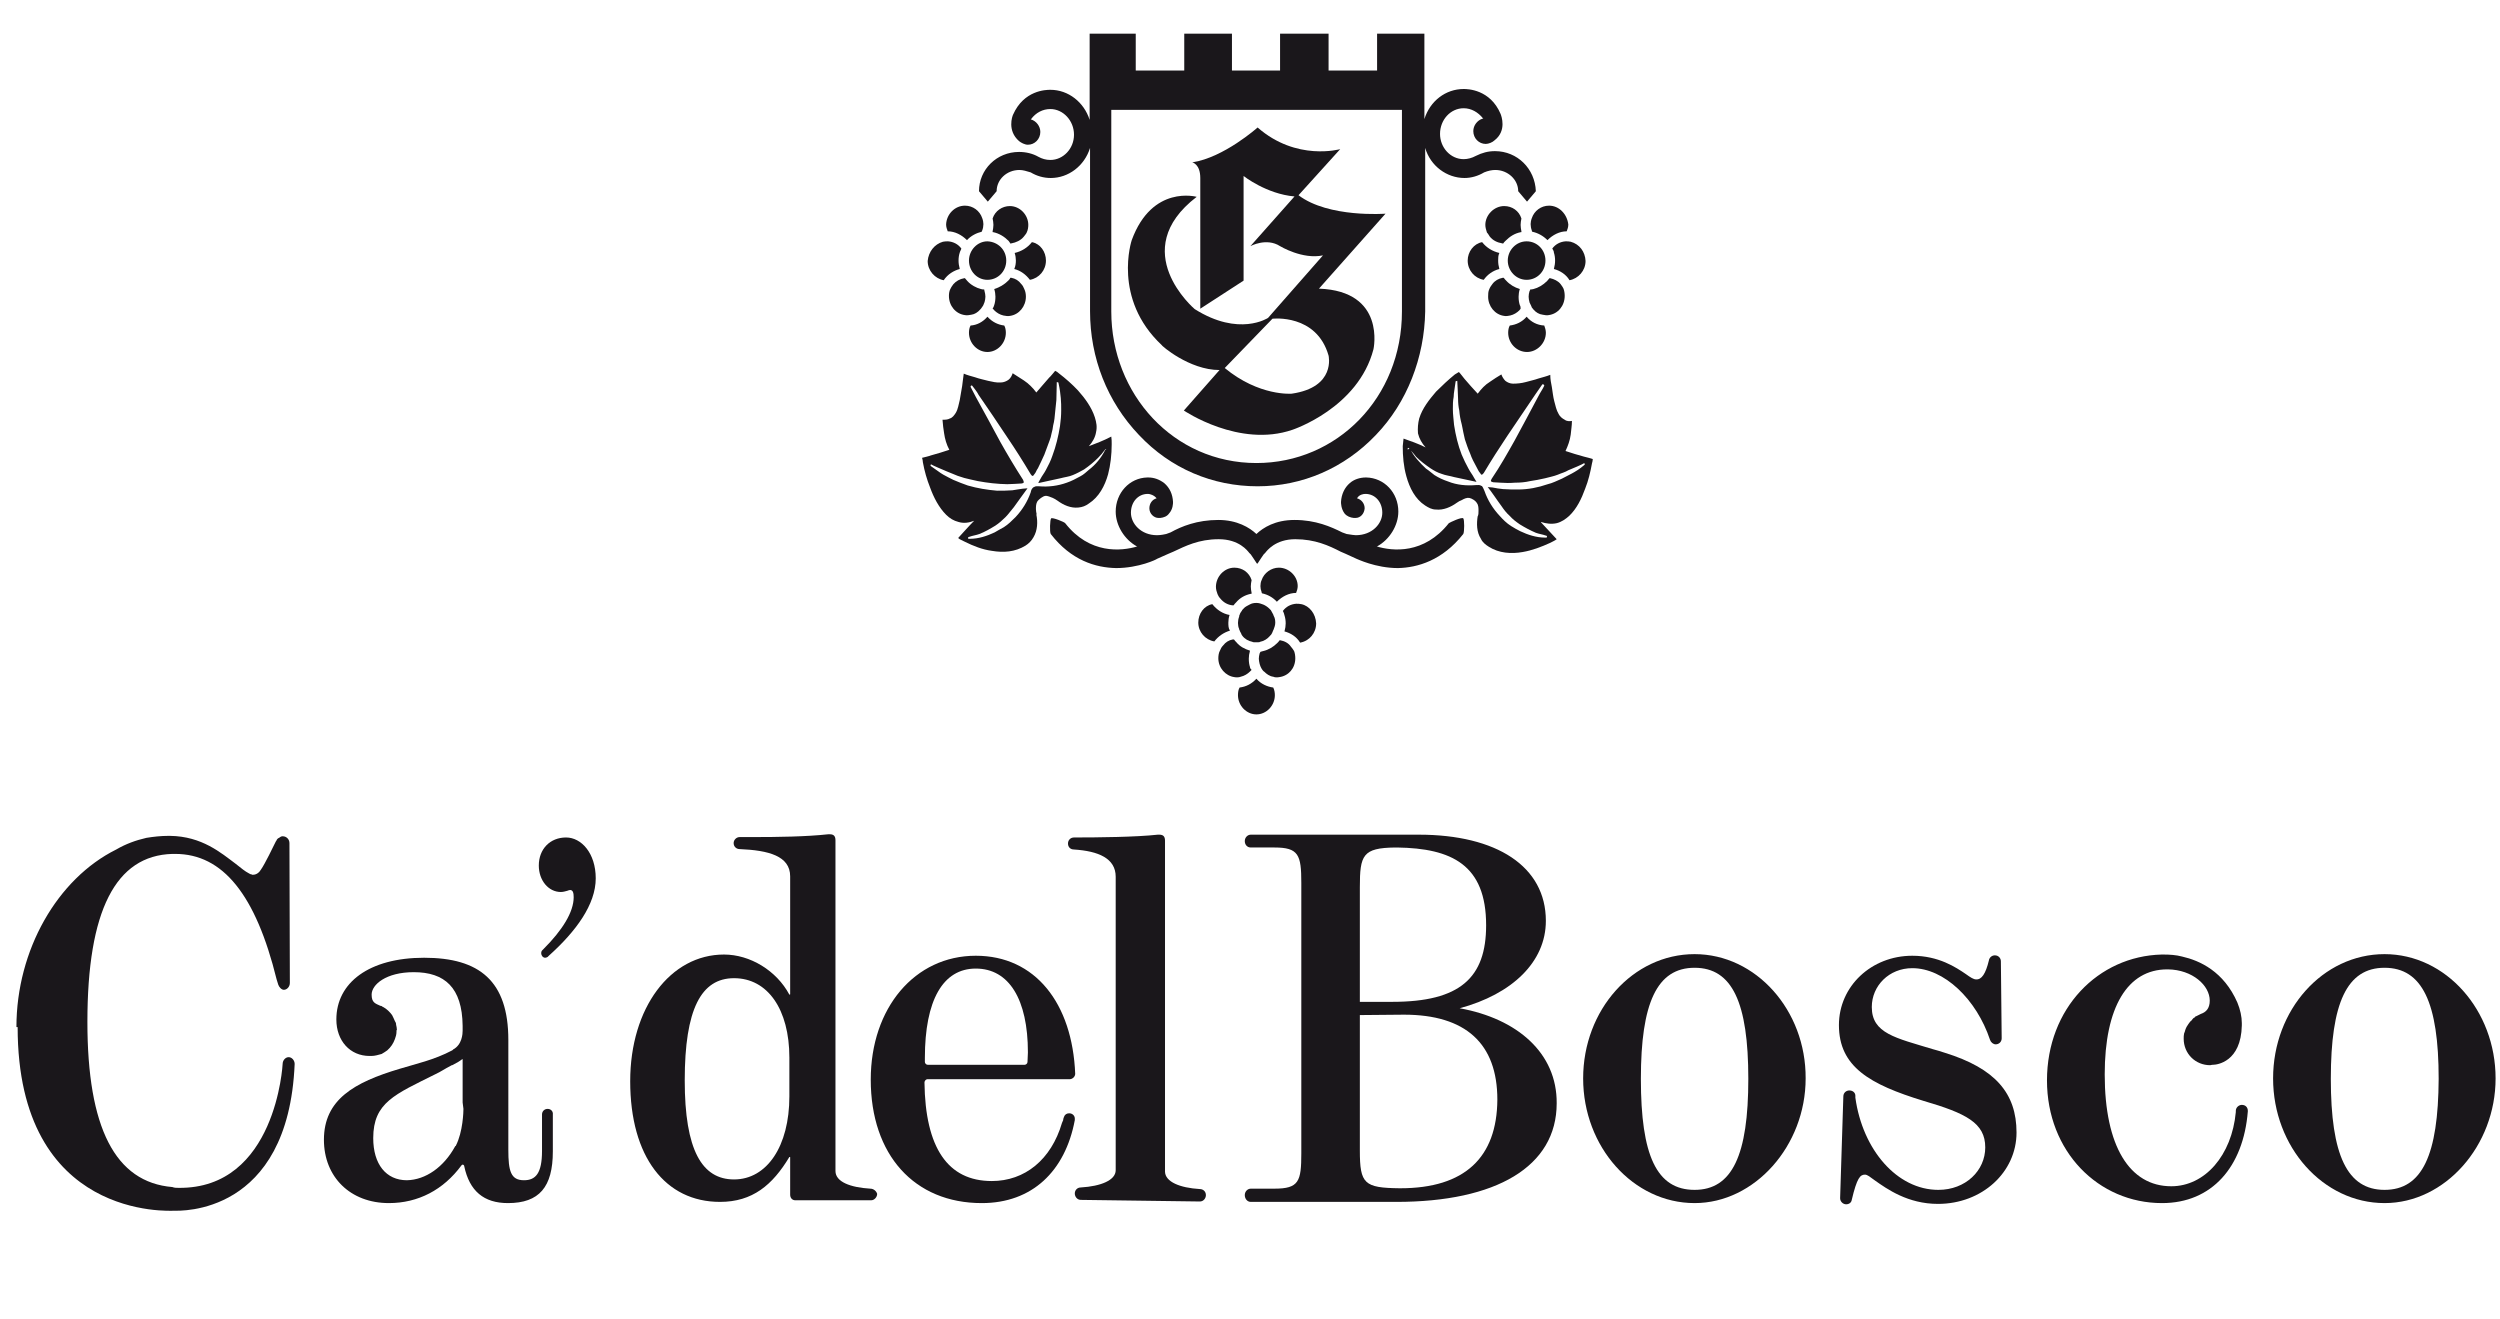 <?xml version="1.0" encoding="utf-8"?>
<!-- Generator: Adobe Illustrator 24.0.3, SVG Export Plug-In . SVG Version: 6.00 Build 0)  -->
<svg version="1.1" xmlns="http://www.w3.org/2000/svg" xmlns:xlink="http://www.w3.org/1999/xlink" x="0px" y="0px"
	 viewBox="0 0 623.6 329" style="enable-background:new 0 0 623.6 329;" xml:space="preserve">
<style type="text/css">
	.st0{display:none;}
	.st1{display:inline;}
	.st2{fill:#CD0000;}
	.st3{fill:#5C4D9B;}
	.st4{fill-rule:evenodd;clip-rule:evenodd;fill:#DBBF8A;}
	.st5{fill-rule:evenodd;clip-rule:evenodd;fill:#00633A;}
	.st6{fill-rule:evenodd;clip-rule:evenodd;fill:#E52613;}
	.st7{clip-path:url(#SVGID_2_);}
	.st8{fill:#FFFFFF;}
	.st9{fill:#282526;}
	.st10{fill:#E52936;}
	.st11{fill:#1A171B;}
	.st12{fill-rule:evenodd;clip-rule:evenodd;fill:#2B302C;}
	.st13{fill:#020203;}
	.st14{fill-rule:evenodd;clip-rule:evenodd;fill:#00A255;}
	.st15{fill-rule:evenodd;clip-rule:evenodd;}
</style>
<g id="carrera" xmlns:cc="http://creativecommons.org/ns#" xmlns:dc="http://purl.org/dc/elements/1.1/" xmlns:rdf="http://www.w3.org/1999/02/22-rdf-syntax-ns#" xmlns:svg="http://www.w3.org/2000/svg" class="st0">
	<g id="g10" transform="matrix(1.333,0,0,-1.333,0,122.84)" class="st1">
		<g id="g12" transform="scale(0.1)">
			<path id="path14" class="st2" d="M430.4-732.7v-112.7h84.9v22h-60.5v23.6h52.5v22.1h-52.5v22.9h59.7v22.1H430.4"/>
			<path id="path16" class="st2" d="M727.4-732.7L700.2-778l-26.6,45.2h-28.7l42.9-68.3v-44.4h24.5v44.8l42.8,67.9H727.4"/>
			<path id="path18" class="st2" d="M889.9-732.7v-112.7h85v22h-60.6v23.6h52.5v22.1h-52.5v22.9h59.7v22.1H889.9"/>
			<path id="path20" class="st2" d="M1181.7-732.4l-25-76.7l-23.1,76.4h-26.2l38.1-113.7h21.3l25.1,73.7l25.3-73.7h21.3l38,113.6
				h-25.7l-23.1-76.4l-25,76.7L1181.7-732.4"/>
			<path id="path22" class="st2" d="M1414.1-732.7v-112.7h84.9v22h-60.6v23.6h52.5v22.1h-52.5v22.9h59.8v22.1H1414.1"/>
			<path id="path24" class="st2" d="M1689.3-761.8l14.9-36.5h-29.7L1689.3-761.8z M1678.4-732l-47.9-113.4h25l10.2,25.3h47.1
				l10.3-25.3h25.7l-47.8,113.5L1678.4-732"/>
			<path id="path26" class="st2" d="M1934.7-787.6c12,0,18.9,6.5,18.9,16v0.3c0,10.6-7.3,16.1-19.3,16.1h-24.4v-32.4H1934.7z
				 M1885.3-732.7h51.1c14.1,0,25.1-4,32.5-11.4c6.3-6.3,9.6-15.1,9.6-25.8v-0.3c0-18.2-9.8-29.7-24-35l27.3-40.2H1953l-23.9,36.1
				h-0.3h-19v-36.1h-24.5L1885.3-732.7"/>
			<path id="path28" class="st2" d="M2279.3-829.1l14.4,17.6c10.1-8.4,20.6-13.7,33.3-13.7c10.1,0,16,4,16,10.6v0.3
				c0,6.2-3.8,9.4-22.3,14.3c-22.5,5.8-37,12.1-37,34.5v0.3c0,20.4,16.3,34,39,34c16.3,0,30.2-5.1,41.5-14.3l-12.8-18.7
				c-9.9,6.9-19.5,11.2-29.1,11.2c-9.4,0-14.3-4.4-14.3-9.9v-0.3c0-7.4,4.7-9.8,24-14.8c22.7-6,35.4-14.1,35.4-33.8v-0.3
				c0-22.4-16.8-35-41-35C2309.7-847.2,2292.8-841.2,2279.3-829.1"/>
			<path id="path30" class="st2" d="M2509.4-845.4h24.6v112.7h-24.6V-845.4"/>
			<path id="path32" class="st2" d="M2756-732.7v-69.4l-52.2,69.4h-22.7v-112.7h24.3v71.6l53.9-71.6h20.9v112.7H2756"/>
			<path id="path34" class="st2" d="M2921.4-789.5v0.3c0,32.1,24,58.4,58.2,58.4c21,0,33.6-7.1,43.9-17.5l-15.5-18.2
				c-8.7,8-17.4,12.8-28.6,12.8c-18.7,0-32.3-15.8-32.3-35.1v-0.3c0-19.4,13.2-35.5,32.3-35.5c12.8,0,20.6,5.2,29.3,13.2l15.7-15.9
				c-11.5-12.5-24.3-20.2-45.7-20.2C2945.8-847.5,2921.4-821.9,2921.4-789.5"/>
			<path id="path36" class="st2" d="M3163.3-732.7v-112.7h84.9v22h-60.6v23.6h52.6v22.1h-52.6v22.9h59.8v22.1H3163.3"/>
			<path id="path38" class="st2" d="M3579-732l-32-9.7l5-20.3l19.5,4.8v-88.2h24.3V-732H3579"/>
			<path id="path40" class="st2" d="M3801.5-769.6v0.3c0,9.9-7.4,17.2-19.6,17.2c-12.1,0-19-7.1-19-17.1v-0.3
				c0-10,7.3-16.9,19.5-16.9S3801.5-779.3,3801.5-769.6 M3741.1-834.1l13,18.9c8.1-6.6,14.9-9.6,24.3-9.6c13.8,0,21,10.4,22.7,25.5
				c-5.4-4.7-12.9-7.7-22.7-7.7c-24.2,0-39.8,13.5-39.8,36.4v0.3c0,22.7,17.4,39.5,42.5,39.5c15,0,23.7-3.7,32.2-12.2
				c8-8,13.2-20.4,13.2-42.5v-0.3c0-36.6-17.1-61.5-48.8-61.5C3761.6-847.4,3750.6-842,3741.1-834.1"/>
			<path id="path42" class="st2" d="M3960.5-830.6l14.9,17.9c8.5-7.7,16.7-12.2,26.7-12.2c11.4,0,18.6,5.7,18.6,15.6v0.3
				c0,9.7-8.1,15.4-19.8,15.4c-7,0-13.4-1.9-18.6-4.2l-14.1,9.6l3.2,55.6h68.5v-21.7h-47.4l-1.3-19.5c4.5,1.1,8.5,1.9,14.7,1.9
				c21.7,0,39-10.6,39-36.1v-0.2c0-23.8-16.7-39-42.3-39C3984.4-847.5,3971.4-841,3960.5-830.6"/>
			<path id="path44" class="st2" d="M4245.5-809.6v0.3c0,9.4-7.3,16.4-19.5,16.4c-12.1,0-19-6.8-19-16.3v-0.2
				c0-9.6,7.3-16.7,19.5-16.7C4238.6-826.2,4245.5-819.3,4245.5-809.6 M4195.2-835.4c-8.2,8.2-13.2,20.4-13.2,42.7v0.3
				c0,34.7,15.6,61.6,48.8,61.6c15.1,0,25-4.5,34.9-12.5l-12.8-19.1c-7.4,5.7-13.2,9-22.8,9c-13.8,0-20.9-11.2-22.4-26.1
				c5.6,3.7,12.1,7.2,23.1,7.2c22.2,0,39.2-12.4,39.2-36v-0.3c0-23-18.3-39-42.5-39C4212.9-847.5,4203-843.3,4195.2-835.4"/>
			<path id="path46" class="st2" d="M3918.3-443.5h155.1l-43.1,169.3h-10.8L3918.3-443.5z M1145.7-443.5h155.1l-43.1,169.3h-10.9
				L1145.7-443.5z M4123.4-91.2c102.4-377.5,143.7-525,145.7-532.8h-159.3l-21.7,72.8h-232.1l-49.8-72.8h-184.9
				c-180.8,0-253.7,120.3-190.3,297.9h68.8c36.4,0,53.9,15.4,64.9,48.9c9.5,29.3,5.2,50.3-45.8,50.3h-109.4L3263.9-624h-734.1
				c-180.6,0-253.5,120.3-190.2,297.9h68.8c36.4,0,54,15.4,64.9,48.9c9.4,29.3,5.3,50.3-46,50.3h-109.2L2172.5-624h-230.9
				c-180.6,0-253.4,120.3-190.1,297.9h68.9c36.4,0,54,15.4,64.9,48.9c9.3,29.3,5.3,50.3-45.8,50.3H1730L1584.3-624h-246.9
				l-21.4,72.8h-232.2l-50-72.8H709.9c-198.3,0-322.5,72.8-265.7,302.1c35,142.7,148.3,230.7,344.1,230.7h237.4l-50-137H790.9
				c-60.7,0-151.1-9.9-178.1-116.1c-22.8-93.7-1.4-139.9,126.9-139.9h211.8l252.3,393h149.9l105.2-397.2l156.5,397.2h198.3
				c83.7,0,141.8,0,190.2-29.4c55.3-34.9,71.6-97.9,52.8-156.6c-6.9-22.4-28.3-64.4-46.1-83.9c-52.5-57.2-113.2-64.3-133.5-64.3
				c-4.2-55.9,25.6-63,83.7-63h94.4l148.5,397.2h198.2c83.7,0,141.7,0,190.3-29.4c55.3-34.9,71.5-97.9,52.5-156.6
				c-6.6-22.4-28.3-64.4-45.8-83.9c-52.6-57.2-113.2-64.3-133.6-64.3c-4.1-55.9,25.6-63,83.6-63h101.3l148.3,397.2h400.7L3147.9-224
				h-232.1l-28.4-74h196.9l-41.6-118.8h-194.6l-27-71.5h325.2l148.4,397.2h198.3c83.7,0,141.8,0,190.3-29.4
				c55.2-34.9,71.4-97.9,52.5-156.6c-6.9-22.4-28.3-64.4-45.8-83.9c-52.7-57.2-113.4-64.3-133.6-64.3c-3.9-55.9,25.7-63,83.7-63
				h83.7L3983-91.2L4123.4-91.2"/>
		</g>
	</g>
</g>
<g id="tiscali" class="st0">
	<g class="st1">
		<path class="st3" d="M76.1,227.2H64.7l49.4-87h11.5L76.1,227.2z M29.5,227.2l49.4-87h11.5l-49.4,87H29.5z M126.9,124.4
			c-31.4-22.9-75.1-15.6-98.4,15.7c-25,33.6-41.4,76.9-9.1,98.4c22.3,14.9,89.7,23.8,119.3-15.3
			C162.5,192.2,158.4,147.3,126.9,124.4"/>
		<rect x="279.1" y="147.8" width="12.9" height="74.6"/>
		<g>
			<path d="M340.4,222.9c-11.4,0-22.2-3.9-31.1-11.7l7.9-9.2c7.2,6.1,14.4,9.6,23.6,9.6c8.1,0,13.2-3.8,13.2-9.2v-0.2
				c0-5.3-3-8.1-16.8-11.2c-15.9-3.8-24.8-8.4-24.8-22v-0.2c0-12.6,10.6-21.3,25.5-21.3c10.9,0,19.5,3.3,27,9.2l-7,9.7
				c-6.7-4.9-13.4-7.6-20.2-7.6c-7.7,0-12.2,3.9-12.2,8.7v0.2c0,5.7,3.4,8.2,17.8,11.6c15.8,3.8,23.8,9.3,23.8,21.6v0.2
				C367,214.7,356.1,222.9,340.4,222.9"/>
			<path d="M418.5,222.9c-21.5,0-37.4-16.7-37.4-37.6v-0.2c0-20.8,15.7-37.8,38-37.8c13.5,0,21.8,4.7,28.8,11.4l-8.3,9.5
				c-5.9-5.4-12.3-9.1-20.6-9.1c-14,0-24.3,11.5-24.3,25.8v0.2c0,14.3,10.2,25.9,24.3,25.9c9.1,0,14.8-3.5,21.1-9.4l8.3,8.4
				C440.7,217.9,432.4,222.9,418.5,222.9"/>
		</g>
		<path d="M453.8,222.4l32.5-75.1h12l32.5,75.1h-13.7l-7.5-18h-34.9l-7.6,18H453.8z M479.8,192.5h25.3l-12.8-29.8L479.8,192.5z"/>
		<polygon points="543.8,222.4 543.8,147.8 556.8,147.8 556.8,210.4 595.6,210.4 595.6,222.4 		"/>
		<rect x="611.7" y="147.8" width="13.5" height="74.6"/>
		<polygon points="223.5,222.4 223.5,159.9 199.9,159.9 199.9,147.8 260.3,147.8 260.3,159.9 236.7,159.9 236.7,222.4 		"/>
	</g>
</g>
<g id="aia" class="st0">
	<g class="st1">
		<path class="st4" d="M334.2,145.5l-0.5,77.9c-0.1,7.5,0.3,10.1,2.8,13.7l3.8,5.4l-6.6-0.1l-41.3-0.3l-6.6-0.1l3.9-5.4
			c2.7-3.7,3.3-6.4,3.4-13.6l0.6-77.9c0.1-7.3-0.6-10-3.2-13.7l-3.8-5.4l6.6,0.1l41.7,0.3l6.6,0.1l-3.9,5.4
			C334.9,135.5,334.2,138.2,334.2,145.5L334.2,145.5L334.2,145.5z M467.7,222.8c3.7-10.1,5.7-24.4,5.8-43.2c0.1-21-4-35.4-12.4-44.1
			c-4.8-4.9-31.8-28-119.9-32.6c-0.8,1-1.7,2-2.6,2.9c-6.6,6.6-15.4,10.1-24.7,10c-9.3-0.1-18.1-3.7-24.6-10.4
			c-0.9-0.9-1.8-1.9-2.6-3c-88.3,3.4-115.6,26-120.5,30.9c-8.6,8.6-12.9,23-13,43.9c-0.1,18.9,1.6,33.3,5.2,43.4l60.7-93.3l1-1.6
			h1.8l45.9,0.3h3.4v3.4l-0.8,109.1v3.4h-3.4l-36.7-0.2l-6.9-0.1l4.2-5.4c2.5-3.2,3.3-6.1,3.5-13.9l-29.9-0.2
			c-5.8,8.8-5.7,11.3-4.7,15.2l0.9,4.2h-4.3l-17.2-0.1c32.3,20.2,98.8,26.3,136.7,26.5c37.9,0.3,104.4-4.9,137-24.7l-17.1-0.1h-4.3
			l1-4.2c0.9-3.9,1.1-6.4-4.6-15.3l-29.9-0.2c0.1,7.8,0.8,10.7,3.2,14l4.1,5.5l-6.9-0.1l-36.7-0.3h-3.4V239l0.8-109.1v-3.4h3.4
			l45.9,0.4h1.8l1,1.6L467.7,222.8L467.7,222.8L467.7,222.8z M481.4,103.1c1.3,1.6,14.3,18.6,13.5,81.2c0,0.2-0.5,20.1-4.6,53.1
			c-5.2,41-21.8,48.7-59,62.4c-44.6,16.3-118.1,16.4-118.9,16.4c-0.7,0-74.2-1.1-118.6-18c-37-14.1-53.6-22.1-58.2-63.1
			c-3.7-33.1-3.9-53-3.9-53.2c0.1-62.6,13.2-79.4,14.6-81c15.3-21.1,48.2-36,97.9-44.3c20.1-3.3,38.9-4.9,52-5.6
			c5.3-3.2,11.5-5,18.2-4.9c6.5,0.1,12.7,1.8,18.1,5.2c13.1,0.8,31.9,2.7,51.7,6.3C433.7,66.5,466.5,81.8,481.4,103.1L481.4,103.1
			L481.4,103.1z M415.5,197.7l-21.7-35.8l-0.3,35.6L415.5,197.7L415.5,197.7L415.5,197.7z M233.2,160.8L211,196.2l21.9,0.1
			L233.2,160.8L233.2,160.8z"/>
		<path class="st5" d="M477.8,106.1L477.8,106.1L477.8,106.1L477.8,106.1L477.8,106.1z"/>
		<path class="st5" d="M485.6,236.8c-0.3,2.3-0.6,4.6-1,6.7c-5.7,32.5-20.9,39.3-55,51.8c-43.9,16-116.5,16.1-117.2,16.1
			c-0.7,0-73.3-1.1-117-17.7c-36.1-13.8-50.9-20.9-55.2-59.3c-3.7-32.8-3.8-52.5-3.8-52.7c0.1-62.2,13.3-77.8,13.6-78.1
			c25.3-35.2,100.2-44.9,139.5-47.6c-6.4,6.3-10.3,15-10.4,24.6c-0.1,6.7,1.8,13.1,5.2,18.6c-67.8,3-106.5,17.7-120.6,31.7
			c-9.3,9.3-13.8,24.4-14,46.2c-0.1,20.6,1.9,36,6.3,46.7c-0.6,1-1.3,2-1.8,2.9c-1.9,3.1-3.5,5.5-6.6,8.4l-6.5,5.9l8.8,0.1l20.2,0.1
			l23,0.1h4.3l-0.9-4.2c-0.8-3.9-1.1-6.4,4.7-15.2l29.9,0.2c-0.1,1.9-0.1,3.5-0.3,4.9l-24.4-0.1c-5.8,8.8-4,11.3-3.1,15.2l0.9,4.2
			l-5.9-0.1l-20.4-0.1c34.3,18.9,97.8,24.7,134.7,24.9c36.8,0.3,100.4-4.7,135-23l-9.8-0.1h-1.6l1-4.2c0.1-0.2,0.1-0.5,0.1-0.7
			l18.2,0.1l20.3,0.1l8.8,0.1l-6.4-6c-3.1-2.9-4.6-5.4-6.5-8.5c-0.6-1-1.2-2-1.8-3c-0.3-0.5-0.6-1-1-1.5l-57.6-91.3l5.7,0.1l55,87.2
			c3.2-10.2,4.8-23.8,4.9-41c0.1-21.8-4.2-37-13.3-46.4c-13.4-13.8-50-28.6-114-33.1c-1.7,3.7-4.1,7.1-7.1,10
			c-6.6,6.6-15.4,10.1-24.7,10c-9.3-0.1-18.1-3.7-24.6-10.4c-1.3-1.3-2.4-2.6-3.4-4c6.5,6.4,15,10,24.2,10c9.3,0.1,18.1-3.5,24.7-10
			c6.6-6.6,10.3-15.3,10.4-24.6c0.1-9.3-3.5-18.1-10-24.7c39.3,3.2,113.9,14,138.9,49.7c0.2,0.3,13.1,16.1,12.4,78.1
			C490.2,184.4,489.7,204.1,485.6,236.8L485.6,236.8L485.6,236.8z M364.1,242.7l31.4,0.2l6.9,0.1l-4.1-5.5c-2.5-3.2-3.2-6.1-3.2-14
			l29.9,0.2c1.3,1.9,2.2,3.6,3,4.9l-26.5-0.2c-0.5,4.8,4.1,10.7,6.6,13.9l4.1,5.5l-11.2-0.1l-36.6-0.2v-3.4L364.1,242.7L364.1,242.7
			L364.1,242.7z M399,170.5l-5.2-8.5L399,170.5L399,170.5L399,170.5L399,170.5z M399,170.5l-0.2,27.1h-5.2l0.3-35.6L399,170.5
			L399,170.5L399,170.5z M344.6,242.1l3.8,5.4l-9.5-0.1l-41.3-0.3h-4l3.5-4.9l36.6,0.3l6.6,0.1l-3.8-5.4c-2.5-3.6-2.9-6.2-2.8-13.7
			l0.5-77.9c0.1-6.6,0.6-9.5,2.7-12.6h3.2h2.8l-2,3.5c-1.6,3.3-1.5,8.5-1.5,15.8l-0.5,76.1C338.8,235.9,341.9,238.4,344.6,242.1
			L344.6,242.1L344.6,242.1z M273.1,132.6h3.4v1.8l-0.8,109.1v3.4h-3.4l-36.7-0.3h-4.4l3.7-4.8l32.2,0.2h3.4v-3.4l0.7-106.1
			L273.1,132.6L273.1,132.6L273.1,132.6z M233.1,169.6l-16.7,26.7l-5.4-0.1l22.2-35.5L233.1,169.6L233.1,169.6z"/>
		<path class="st6" d="M390.2,200.9l0.4-51.1l31.1,51.3L390.2,200.9L390.2,200.9L390.2,200.9z M359.6,130.2l-0.8,109.1l36.7,0.3
			c-3.5-4.7-4.1-8.9-4-19.4l35.1,0.2c6.9,10.3,7.3,14,6,19.4l43.2,0.3c-4.9-4.6-6.4-8.5-9.9-13.6l-60.5-96L359.6,130.2L359.6,130.2
			L359.6,130.2z M204.9,199.6l31.8-50.9l-0.4,51.1L204.9,199.6L204.9,199.6L204.9,199.6z M221.9,129.3l-61.9,95.1
			c-3.6,5.1-5,8.9-10,13.4l43.2,0.3c-1.2-5.5-0.7-9.1,6.3-19.4l35.1,0.2c0,10.5-0.6,14.8-4.2,19.4l36.7,0.3l0.8-109.1L221.9,129.3
			L221.9,129.3L221.9,129.3z M346.1,81.2c-0.1,17.7-14.6,31.9-32.3,31.9c-8.5-0.1-16.6-3.5-22.6-9.5c-6-6.1-9.3-14.2-9.3-22.7
			c0.1-8.5,3.5-16.6,9.5-22.6c6.1-6,14.1-9.3,22.7-9.3c8.5,0.1,16.6,3.5,22.6,9.5C342.9,64.5,346.2,72.6,346.1,81.2L346.1,81.2
			L346.1,81.2z M334.7,129.8l-41.7-0.3c3.2,4.5,3.9,8.1,3.8,15.7l-0.6,77.9c-0.1,7.6-0.8,11.2-4,15.6l41.3,0.3
			c-3.2-4.5-3.5-8.1-3.5-15.7l0.6-77.9C330.8,137.8,331.5,134.3,334.7,129.8L334.7,129.8z"/>
	</g>
</g>
<g id="purina" class="st0">
	<g id="layer1" transform="translate(360,-400.934)" class="st1">
		<g id="g7315" transform="matrix(17.476,0,0,-17.476,-5154.474,6529.82)">
			<g>
				<defs>
					<rect id="SVGID_1_" x="-19.6" y="284.5" width="623.5" height="111.3"/>
				</defs>
				<clipPath id="SVGID_2_">
					<use xlink:href="#SVGID_1_"  style="overflow:visible;"/>
				</clipPath>
				<g id="g7317" class="st7">
					<path id="path7323" class="st8" d="M274.3,336.9H310v6.4h-35.7V336.9z"/>
				</g>
			</g>
		</g>
		<path id="path7325" class="st9" d="M-248.4,638.4h508.5V533.7h-508.5V638.4z"/>
		<path id="path7327" class="st8" d="M-357.1,638.4h104.7V533.7h-104.7V638.4z"/>
		<path id="path7329" class="st8" d="M-353.8,635.1h98V537h-98V635.1z"/>
		<path id="path7331" class="st8" d="M-204.8,558.8c2.2-0.5,4-0.8,5.5-0.8c2.6,0,4.9,0.6,6.9,1.7c2,1.1,3.5,2.9,4.6,5.2
			c1.1,2.4,1.7,5,1.7,7.8c0,4-1.2,7.3-3.5,9.8c-2.3,2.5-5,3.7-8.1,3.7c-0.9,0-2-0.1-3.3-0.2c-1.1-0.2-2.4-0.4-3.8-0.6V558.8z
			 M-185.7,554c-3.6-1.3-8.5-1.9-14.6-1.9H-226v3.8h3.5c2.3,0,3.9,0.6,5,1.9c0.4,0.5,1.1,2,1.1,7.3v43.8c0,4.8-0.5,6.3-0.8,6.8
			c-1,1.6-2.8,2.3-5.3,2.3h-3.5v3.8h30.8V618h-3.5c-2.3,0-3.9-0.6-4.9-1.9c-0.4-0.5-1.1-2.1-1.1-7.3v-18.5c1.7,0.4,3.4,0.6,4.9,0.9
			c1.9,0.2,3.7,0.4,5.4,0.4c6.8,0,12.2-1.8,16-5.5c3.8-3.6,5.7-8.4,5.7-14.2c0-4.3-1.3-8-3.8-11.2C-179,557.6-182.1,555.3-185.7,554
			"/>
		<path id="path7333" class="st8" d="M-106,551.7h-1v3.8h3.5c2.3,0,3.9,0.6,5,1.9c0.4,0.5,1.1,2.1,1.1,7.3V592c0,7-0.6,12-1.9,14.9
			c-1.2,2.8-3.5,5.1-6.8,6.9c-3.3,1.8-7.2,2.8-11.5,2.8c-3.3,0-6.1-0.6-8.3-1.7c-2.2-1.1-3.9-2.6-5.1-4.4c-1.2-1.8-2-4.3-2.5-7.5
			c-0.5-3.3-0.7-6.3-0.7-8.9v-29.5c0-4.5,0.6-6.2,1.1-6.9c1-1.5,2.7-2.2,5.1-2.2h3.5v-3.8h-30.8v3.8h3.5c2.2,0,3.8,0.5,4.7,1.6
			c0.7,0.8,1.4,2.7,1.4,7.5V591c0,8.3,0.5,13.9,1.7,17c1.7,4.5,4.5,8.1,8.5,10.8c4,2.7,9.8,4,17.4,4c6.9,0,12.6-1.4,16.6-4.2
			c4.1-2.8,6.9-6.2,8.3-10.1c1.4-3.8,2.1-9.2,2.1-16.1v-27.4c0-4.7,0.5-6.2,0.9-6.7c1.3-2,3-2.9,5.3-2.9h3.5v-3.8h-1"/>
		<path id="path7335" class="st8" d="M-38.8,558.7c2.8-0.5,5.1-0.8,6.8-0.8c4,0,7.3,1.2,9.7,3.7c2.4,2.5,3.6,5.6,3.6,9.6
			c0,4.1-1.5,7.3-4.5,9.9c-3,2.6-7.7,4-13.8,4c-0.3,0-0.6,0-1.1,0c-0.2,0-0.4,0-0.7,0V558.7z M-0.2,615.3c-2.2-1.4-4.9-4.3-8-8.7
			c0,0-10.2-14.1-13.2-18.2c5.2-1.4,9.1-3.5,11.7-6.4c2.9-3.2,4.3-7.1,4.3-11.5c0-4.1-1.3-7.7-3.8-10.7c-2.5-2.9-5.6-5-9.1-6.1
			c-3.5-1.1-8.9-1.6-16.2-1.6H-60v3.8h3.5c2.3,0,3.9,0.6,5,1.9c0.4,0.5,1.1,2.1,1.1,7.3v43.8c0,4.8-0.6,6.3-0.9,6.8
			c-1,1.6-2.8,2.4-5.3,2.4H-60v3.8h30.8V618h-3.6c-2.2,0-3.8-0.6-4.9-1.9c-0.4-0.5-1.1-2.1-1.1-7.3v-18.7c0.2,0,0.3,0,0.5,0
			c0.4,0,0.9,0,1.4,0c1,0,2.2,0,3.6-0.1l22.7,31.3l0.3,0.4H9.3v-3.7L8.4,618C4.9,617.6,2,616.7-0.2,615.3"/>
		<path id="path7337" class="st8" d="M30,552.1h-1v3.8h3.3c1.4,0,2.8,0.4,4.1,1.1c0.8,0.5,1.4,1,1.6,1.7c0.3,0.7,0.6,2.3,0.6,6.4
			v43.8c0,5-0.6,6.6-1,7.1c-1.1,1.4-2.8,2-5.3,2h-3.3v3.8h30.8V618h-3.4c-1.4,0-2.8-0.4-4-1.1c-0.8-0.5-1.4-1-1.6-1.7
			c-0.3-0.7-0.6-2.3-0.6-6.4V565c0-5,0.6-6.6,1-7.1c1.1-1.4,2.8-2.1,5.2-2.1h3.4v-3.8h-1"/>
		<path id="path7339" class="st8" d="M161.1,554.9v-2.8h-25.5v3.8h3.3c2.4,0,4.1,0.6,5.1,1.8c0.4,0.5,1.2,2.1,1.2,7.2v36.3
			l-40.1-48.7l-0.3-0.4H85v3.8h1c1.9,0,3.2,0.2,4.1,0.4c1.9,0.6,3.3,1.3,4.2,1.9c0.9,0.6,2.3,2.1,4.1,4.2V609c0,4.7-0.6,6.3-0.9,6.8
			c-1,1.5-2.8,2.2-5.4,2.2h-3.3v3.8h25.5V618h-3.4c-2.4,0-4.1-0.6-5.2-1.8c-0.4-0.5-1.1-2-1.1-7.2V570l43.3,52.6l0.3,0.3h3.2v-58
			c0-4.7,0.6-6.3,0.9-6.8c1-1.5,2.8-2.2,5.3-2.2h3.4"/>
		<path id="path7341" class="st8" d="M205.9,569.5l9.8,23.9h-20.2L205.9,569.5z M244.8,618c-2.5-0.2-4.5-0.8-5.9-2
			c-1.4-1.3-3.1-4.1-4.9-8.5L211,551.2l-0.3-0.6h-3.3l-0.3,0.6l-24.2,55.6c-2,4.8-3.8,8-5.4,9.5c-0.4,0.4-1.6,1.1-5,1.7l-0.8,0.2
			v3.6h23.2v-3.7L194,618c-3.8-0.3-5.3-0.9-5.8-1.3c-0.8-0.6-1.1-1.2-1.1-2c0-0.8,0.3-2.4,1.6-5.5c0,0,3.4-7.8,4.4-10h25
			c0.9,2.1,3.8,9.1,3.8,9.2c1.3,3,1.9,5.2,1.9,6.5c0,0.8-0.3,1.4-1.1,2c-0.5,0.4-1.8,1-4.9,1.1l-0.9,0v3.7h28.9V618"/>
		<path id="path7343" class="st10" d="M-357.1,638.4h104.7V533.7h-104.7V638.4z"/>
		<path id="path7345" class="st8" d="M-353.6,634.7h97.2v-97.3h-97.2V634.7z"/>
		<path id="path7347" class="st10" d="M-349.6,571.1h29.9v-29.9h-29.9V571.1z"/>
		<path id="path7349" class="st10" d="M-289.8,571.1h29.9v-29.9h-29.9V571.1z"/>
		<path id="path7351" class="st10" d="M-319.7,601h29.9v-29.9h-29.9V601z"/>
		<path id="path7353" class="st10" d="M-349.6,630.9h29.9V601h-29.9V630.9z"/>
		<path id="path7355" class="st10" d="M-289.8,630.9h29.9V601h-29.9V630.9z"/>
	</g>
</g>
<g id="cadelbosco">
	<g>
		<g>
			<g>
				<path class="st11" d="M373.7,65c0-0.6,0-1.3,0.3-1.9c-1.7-0.4-3.2-1.3-4.3-2.7c-2.1,0.4-3.6,2.4-3.6,4.6c0,2.4,1.7,4.4,4,4.8
					c0.9-1.3,2.3-2.3,3.9-2.7C373.8,66.4,373.7,65.7,373.7,65z"/>
				<path class="st11" d="M380.8,79c-1.1,1.3-2.6,2-4.2,2.2c-0.3,0.5-0.4,1.2-0.4,1.8c0,2.6,2.1,4.8,4.7,4.8c2.5,0,4.7-2.2,4.7-4.8
					c0-0.6-0.2-1.3-0.4-1.8C383.4,81.1,381.9,80.3,380.8,79z"/>
				<path class="st11" d="M371.6,59c0.8,1,1.9,1.5,3.1,1.7c0,0,0.2,0,0.2,0.1c0.2-0.3,0.4-0.5,0.6-0.7c1.1-1.1,2.3-1.9,3.9-2.2h0.1
					c0-0.1,0-0.1,0-0.2c-0.1-0.5-0.2-1.1-0.2-1.6s0.1-1.1,0.2-1.6c-0.6-1.9-2.3-3.1-4.3-3.1c-2.5,0-4.7,2.2-4.7,4.7
					c0,0.6,0.2,1.3,0.4,1.9C371.2,58.3,371.4,58.7,371.6,59z"/>
				<path class="st11" d="M386.4,51.3c-2,0-3.7,1.3-4.3,3.1c-0.2,0.5-0.3,1.1-0.3,1.5c0,0.5,0.1,1.1,0.3,1.6c0,0.1,0,0.2,0.1,0.3
					c1.4,0.3,2.7,1,3.8,2.1c1.3-1.3,3-2.2,4.8-2.2c0.2-0.5,0.4-1.1,0.4-1.7C390.9,53.4,388.9,51.3,386.4,51.3z"/>
				<path class="st11" d="M391.8,60.3c-0.4-0.1-0.9-0.1-1.3-0.1c-1.3,0.1-2.5,0.7-3.3,1.8l0,0c0.2,0.4,0.4,0.6,0.4,1
					c0.2,0.6,0.3,1.3,0.3,2c0,0.7-0.1,1.3-0.3,2.1c1.5,0.4,3,1.3,3.9,2.8c2.2-0.4,4-2.4,4-4.8C395.4,62.8,394,60.9,391.8,60.3z"/>
				<path class="st11" d="M379.1,76.1c-0.2-0.6-0.3-1.3-0.3-2.1c0-0.6,0.1-1.3,0.3-1.9c-1.3-0.4-2.5-1.1-3.4-2.1
					c-0.2-0.2-0.4-0.4-0.6-0.7c-0.1,0-0.2,0-0.3,0c-1,0.2-1.9,0.7-2.5,1.5c-0.3,0.4-0.6,0.8-0.8,1.3c-0.3,0.6-0.3,1.3-0.3,1.9
					c0,2.4,1.7,4.5,4,4.8c0.4,0.1,1.1,0,1.5-0.1c0.9-0.2,1.7-0.7,2.3-1.3c0.1-0.2,0.3-0.3,0.3-0.4C379.3,76.7,379.3,76.4,379.1,76.1
					z"/>
				<path class="st11" d="M389.3,70.9c-0.6-0.8-1.7-1.3-2.6-1.5c-0.1,0-0.2,0-0.2,0c-0.2,0.3-0.4,0.4-0.6,0.7c-1,1-2.2,1.7-3.4,2
					c-0.4,0.1-0.5,0.1-0.8,0.1c0,0.2-0.2,0.4-0.2,0.5c-0.1,0.4-0.2,0.8-0.2,1.3s0.1,0.9,0.2,1.3c0,0.2,0.2,0.4,0.2,0.5
					c0.2,0.4,0.3,0.6,0.4,0.9c0.2,0.2,0.3,0.4,0.4,0.5c0.6,0.7,1.4,1.2,2.3,1.3c0.4,0.1,1.1,0.2,1.5,0.1c2.3-0.3,4-2.3,4-4.8
					c0-0.6-0.1-1.3-0.3-1.8C389.9,71.8,389.7,71.4,389.3,70.9z"/>
				<path class="st11" d="M385.5,65c0,2.7-2.1,4.8-4.7,4.8s-4.7-2.2-4.7-4.8c0-2.6,2.1-4.8,4.7-4.8S385.5,62.3,385.5,65z"/>
			</g>
			<g>
				<path class="st11" d="M253.4,65c0-0.6-0.1-1.3-0.3-1.9c1.7-0.4,3.2-1.3,4.3-2.7c2.1,0.4,3.5,2.4,3.5,4.6c0,2.4-1.7,4.4-4,4.8
					c-1-1.3-2.3-2.3-3.9-2.7C253.3,66.4,253.4,65.7,253.4,65z"/>
				<path class="st11" d="M246.3,79c1.2,1.3,2.6,2,4.2,2.2c0.3,0.5,0.4,1.2,0.4,1.8c0,2.6-2.1,4.8-4.6,4.8c-2.5,0-4.6-2.2-4.6-4.8
					c0-0.6,0.1-1.3,0.4-1.8C243.7,81.1,245.2,80.3,246.3,79z"/>
				<path class="st11" d="M255.4,59c-0.8,1-2,1.5-3.1,1.7c-0.1,0-0.1,0-0.2,0.1c-0.2-0.3-0.4-0.5-0.5-0.7c-1.1-1.1-2.4-1.9-3.9-2.2
					h-0.1c0-0.1,0-0.1,0-0.2c0.1-0.5,0.2-1.1,0.2-1.6s-0.1-1.1-0.2-1.6c0.6-1.9,2.4-3.1,4.3-3.1c2.5,0,4.6,2.2,4.6,4.7
					c0,0.6-0.1,1.3-0.4,1.9C256,58.3,255.6,58.7,255.4,59z"/>
				<path class="st11" d="M240.7,51.3c2,0,3.7,1.3,4.3,3.1c0.2,0.5,0.3,1.1,0.3,1.5c0,0.5-0.1,1.1-0.3,1.6c-0.1,0.1-0.1,0.2-0.1,0.3
					c-1.3,0.3-2.7,1-3.7,2.1c-1.3-1.3-3-2.2-4.8-2.2c-0.2-0.5-0.4-1.1-0.4-1.7C236.1,53.4,238.2,51.3,240.7,51.3z"/>
				<path class="st11" d="M235.2,60.3c0.4-0.1,0.9-0.1,1.3-0.1c1.3,0.1,2.5,0.7,3.3,1.8l0,0c-0.1,0.4-0.3,0.6-0.4,1
					c-0.2,0.6-0.3,1.3-0.3,2c0,0.7,0.1,1.3,0.3,2.1c-1.5,0.4-3,1.3-4,2.8c-2.2-0.4-4-2.4-4-4.8C231.6,62.8,233.1,60.9,235.2,60.3z"
					/>
				<path class="st11" d="M248,76.1c0.2-0.6,0.3-1.3,0.3-2.1c0-0.6-0.1-1.3-0.3-1.9c1.3-0.4,2.5-1.1,3.5-2.1
					c0.2-0.2,0.4-0.4,0.5-0.7c0.1,0,0.2,0,0.3,0c1,0.2,1.8,0.7,2.4,1.5c0.4,0.4,0.6,0.8,0.8,1.3c0.3,0.6,0.4,1.3,0.4,1.9
					c0,2.4-1.7,4.5-4,4.8c-0.5,0.1-1.1,0-1.6-0.1c-0.9-0.2-1.7-0.7-2.3-1.3c-0.1-0.2-0.3-0.3-0.4-0.4
					C247.8,76.7,247.9,76.4,248,76.1z"/>
				<path class="st11" d="M237.8,70.9c0.7-0.8,1.6-1.3,2.7-1.5c0.1,0,0.1,0,0.2,0c0.2,0.3,0.4,0.4,0.6,0.7c0.9,1,2.2,1.7,3.4,2
					c0.3,0.1,0.5,0.1,0.8,0.1c0,0.2,0.1,0.4,0.1,0.5c0.1,0.4,0.2,0.8,0.2,1.3s-0.1,0.9-0.2,1.3c-0.1,0.2-0.1,0.4-0.2,0.5
					c-0.1,0.4-0.3,0.6-0.5,0.9c-0.1,0.2-0.3,0.4-0.4,0.5c-0.6,0.7-1.4,1.2-2.2,1.3c-0.5,0.1-1.1,0.2-1.6,0.1c-2.3-0.3-4-2.3-4-4.8
					c0-0.6,0.1-1.3,0.4-1.8C237.2,71.8,237.4,71.4,237.8,70.9z"/>
				<path class="st11" d="M251,65c0,2.7-2.1,4.8-4.7,4.8c-2.6,0-4.6-2.2-4.6-4.8c0-2.6,2.1-4.8,4.6-4.8C248.9,60.3,251,62.3,251,65z
					"/>
			</g>
			<g>
				<path class="st11" d="M306.4,155.3c0-0.6,0.1-1.3,0.3-1.9c-1.7-0.3-3.2-1.3-4.3-2.7c-2.1,0.4-3.5,2.4-3.5,4.6
					c0,2.3,1.7,4.3,4,4.7c1-1.3,2.3-2.2,3.9-2.7C306.4,156.7,306.4,156,306.4,155.3z"/>
				<path class="st11" d="M313.4,169.3c-1.2,1.3-2.6,2-4.2,2.2c-0.3,0.5-0.4,1.2-0.4,1.9c0,2.6,2.1,4.8,4.6,4.8s4.6-2.2,4.6-4.8
					c0-0.6-0.1-1.3-0.4-1.9C316.1,171.3,314.5,170.6,313.4,169.3z"/>
				<path class="st11" d="M304.4,149.3c0.8,1,1.9,1.6,3.1,1.7c0.1,0,0.1,0,0.2,0c0.2-0.3,0.4-0.5,0.6-0.7c1-1.2,2.3-1.9,3.8-2.2h0.1
					c0,0,0-0.1,0-0.2c-0.1-0.5-0.2-1.1-0.2-1.6c0-0.5,0.1-1.1,0.2-1.6c-0.6-1.9-2.3-3.1-4.3-3.1c-2.5,0-4.6,2.2-4.6,4.8
					c0,0.6,0.2,1.3,0.4,1.8C303.8,148.5,304.1,149,304.4,149.3z"/>
				<path class="st11" d="M319,141.6c-1.9,0-3.7,1.3-4.3,3.1c-0.2,0.4-0.3,1-0.3,1.5c0,0.5,0.1,1,0.3,1.5c0,0.1,0,0.2,0.1,0.3
					c1.4,0.3,2.7,1,3.7,2.1c1.3-1.3,3-2.2,4.8-2.2c0.2-0.5,0.4-1.1,0.4-1.7C323.7,143.7,321.5,141.6,319,141.6z"/>
				<path class="st11" d="M324.6,150.7c-0.4-0.1-0.9-0.1-1.3-0.1c-1.3,0.1-2.5,0.7-3.3,1.8l0,0c0.2,0.4,0.3,0.6,0.4,1.1
					c0.2,0.6,0.3,1.3,0.3,2c0,0.6-0.1,1.3-0.3,2c1.5,0.4,3,1.3,3.9,2.8c2.3-0.4,4-2.4,4-4.8C328.2,153.1,326.6,151.1,324.6,150.7z"
					/>
				<path class="st11" d="M311.8,166.4c-0.2-0.6-0.3-1.3-0.3-2.1c0-0.6,0.1-1.3,0.3-2c-1.3-0.4-2.5-1-3.4-2.1
					c-0.2-0.2-0.4-0.4-0.6-0.7c-0.1,0-0.2,0-0.3,0c-1,0.2-1.8,0.7-2.4,1.5c-0.4,0.4-0.6,0.8-0.8,1.3c-0.3,0.5-0.4,1.3-0.4,1.9
					c0,2.4,1.8,4.4,4,4.7c0.5,0.1,1.1,0.1,1.6-0.1c0.9-0.2,1.7-0.7,2.3-1.3c0.1-0.1,0.3-0.3,0.4-0.4
					C312,166.9,311.8,166.7,311.8,166.4z"/>
				<path class="st11" d="M322,161.3c-0.6-0.9-1.6-1.4-2.7-1.6h-0.1c-0.2,0.3-0.4,0.5-0.6,0.7c-1,1-2.2,1.7-3.5,2
					c-0.3,0.1-0.5,0.1-0.7,0.2c-0.1,0.2-0.2,0.4-0.2,0.4c-0.1,0.4-0.2,0.9-0.2,1.3c0,0.4,0.1,0.8,0.2,1.3c0.1,0.2,0.1,0.4,0.2,0.6
					c0.1,0.3,0.3,0.6,0.5,0.9c0.1,0.1,0.3,0.4,0.4,0.4c0.6,0.6,1.4,1.2,2.3,1.3c0.4,0.2,1,0.2,1.5,0.1c2.3-0.3,4-2.2,4-4.7
					c0-0.6-0.1-1.3-0.3-1.8C322.6,162.1,322.3,161.6,322,161.3z"/>
				<path class="st11" d="M309.2,153.4c-0.1,0.1-0.1,0.3-0.1,0.4c-0.2,0.5-0.3,1.1-0.3,1.6c0,0.5,0.1,1.1,0.3,1.5
					c0,0.1,0,0.2,0.1,0.3c0.1,0.4,0.4,0.7,0.5,1.1c0.1,0.1,0.1,0.2,0.2,0.3c0.6,0.8,1.5,1.3,2.5,1.5c0.1,0.1,0.3,0.1,0.4,0.1
					c0.4,0,0.7,0,1.1,0c0.1,0,0.3,0,0.4-0.1c1-0.2,1.8-0.7,2.5-1.5c0.1-0.1,0.1-0.2,0.2-0.2c0.3-0.4,0.4-0.7,0.6-1.2l0.1-0.2
					c0.2-0.5,0.4-1.1,0.4-1.7c0-0.6-0.1-1.2-0.4-1.7c0-0.1-0.1-0.2-0.1-0.3c-0.2-0.4-0.4-0.7-0.6-1.1c-0.1-0.1-0.3-0.3-0.4-0.4
					c-0.4-0.4-1-0.8-1.5-1s-1.1-0.4-1.6-0.4l0,0h-0.2c-0.5,0-1.1,0.1-1.6,0.4c-0.5,0.3-1.1,0.5-1.5,1c-0.2,0.2-0.4,0.4-0.4,0.5
					C309.5,152.7,309.3,153,309.2,153.4z"/>
			</g>
			<path class="st11" d="M271.6,111.3C271.6,111.3,271.5,111.3,271.6,111.3c0.9-1,1.6-2.2,1.8-3.5c0.3-1.3,0.1-2.4-0.3-3.7
				c-0.8-2.5-2.5-4.8-4.2-6.7c-1.4-1.5-3.1-3-4.8-4.3c-0.3-0.3-0.5-0.4-0.9-0.6c0,0-1.3,1.6-1.5,1.7c-1.1,1.3-2.2,2.5-3.2,3.7
				c-0.9-1.2-1.9-2.2-3.1-3c-0.9-0.6-1.9-1.2-2.8-1.8c-0.2,0.6-0.5,1.2-1,1.6c-0.5,0.4-1.3,0.7-1.9,0.7c-1.2,0.1-2.2-0.2-3.2-0.4
				c-1.1-0.3-2.2-0.5-3.3-0.9c-1-0.3-1.9-0.5-2.8-0.9l0,0l0,0c-0.1,1-0.3,2-0.4,3.1c-0.2,1.2-0.4,2.3-0.6,3.5
				c-0.3,1.1-0.4,2.2-1,3.2c-0.4,0.6-0.8,1.2-1.5,1.4c-0.5,0.3-1.2,0.3-1.8,0.3c0.1,1.2,0.2,2.3,0.4,3.4c0.2,1.4,0.6,2.8,1.3,4.1
				c-1.5,0.5-3.1,1-4.6,1.4c-0.1,0.1-2.2,0.6-2.2,0.6c0.1,0.4,0.2,0.7,0.2,1.1c0.4,2.2,1,4.3,1.8,6.3c0.9,2.5,2.2,5,4,6.8
				c0.9,0.9,1.9,1.5,3.1,1.8c1.3,0.4,2.6,0.2,3.9-0.3c0,0,0,0-0.1,0.1c-1.3,1.3-2.6,2.8-3.9,4.2c0.4,0.4,1.1,0.6,1.6,0.9
				c2.2,1.1,4.5,2,6.8,2.3c2.9,0.5,5.8,0.3,8.4-1.3c0.8-0.5,1.5-1.2,2-2.1c1-1.7,1.1-3.8,0.7-5.7c0,0,0.1,0,0.1,0.1
				c-0.1-0.5-0.2-1-0.2-1.4c0-0.6,0-1.4,0.4-2c0.4-0.5,1.3-1.2,1.9-1.3c0.6-0.1,1.3,0.3,1.9,0.5c0.4,0.2,0.8,0.4,1.2,0.7l0,0
				c1.5,1.1,3.3,1.9,5.2,1.7c1-0.1,1.8-0.4,2.6-1c2.5-1.6,4-4.4,4.8-7.3c0.6-2.3,0.9-4.9,0.9-7.5c0-0.6,0-1.3-0.1-1.9
				C275.1,110,273.4,110.6,271.6,111.3z M275.7,112.2c-1,2-2.4,3.7-4.1,5c-0.6,0.5-1.3,1.2-2.1,1.6c-1.1,0.6-2.2,1.2-3.4,1.6
				c-2.2,0.8-4.6,1.1-6.9,0.9c-0.5,0-0.8-0.1-1.3,0.2l-0.2,0.1c-0.4,0.4-0.5,0.7-0.6,1.2c-0.8,2.3-2.1,4.4-3.8,6.2
				c-0.9,0.9-1.8,1.8-2.9,2.5c-0.7,0.4-1.5,0.8-2.3,1.3c-1.9,0.9-4,1.6-6.2,1.6c-0.1,0-0.4,0-0.4,0l0-0.4c0,0,0.2-0.1,0.3-0.1
				c0.8-0.3,1.7-0.4,2.5-0.7c1.3-0.5,2.7-1.3,4-2.1c0.9-0.6,1.7-1.3,2.5-2.1c0.8-0.8,1.4-1.7,2.1-2.5c1.1-1.5,2.2-3.1,3.4-4.7
				c-0.4,0-0.8,0.1-1.2,0.1c-0.9,0.1-1.8,0.3-2.6,0.4c-1.3,0.1-2.5,0.1-3.8,0.1c-2.4-0.2-4.9-0.6-7.3-1.3c-1.2-0.4-2.4-0.9-3.6-1.4
				c-0.9-0.4-1.7-0.9-2.5-1.3c-0.9-0.5-1.7-1.2-3.2-2.2c0,0,0.1-0.3,0.1-0.4c0.4,0.3,3.1,1.4,4,1.8c0.9,0.4,1.8,0.7,2.7,1.1
				c1.1,0.4,2.2,0.7,3.2,0.9c0.6,0.1,1.2,0.3,1.8,0.4c0.6,0.1,1.2,0.2,1.8,0.3c1.2,0.2,2.4,0.3,3.7,0.4c1.3,0.1,2.4,0.1,3.7,0
				c0.5,0,1.2-0.1,1.7-0.1c0.6-0.1,0.7-0.2,0.4-0.9c-2-3.1-3.9-6.3-5.7-9.5c-2-3.8-4.1-7.5-6.1-11.2c-0.4-0.8-0.9-1.7-1.3-2.5
				c0,0,0-0.2,0.1-0.3c0.1-0.1,0.3,0,0.3,0c0.6,0.8,1.2,1.5,1.6,2.3c2.4,3.5,4.8,7,7.1,10.5c2.1,3.1,4,6.1,5.9,9.3
				c0.4,0.6,0.6,0.5,0.9,0c0.4-0.4,0.5-1,0.9-1.5c0.5-1.1,1.1-2.2,1.6-3.4c0.4-1.2,0.9-2.3,1.3-3.5c0.2-0.5,0.4-1.2,0.5-1.8
				c0.2-0.6,0.3-1.3,0.4-2c0.3-1.1,0.4-2.2,0.5-3.4c0.1-0.9,0.2-1.9,0.3-2.9c0-1.1,0.1-4,0.1-4.5l0.4,0.1c0.4,1.8,0.5,2.9,0.6,3.9
				c0.1,1,0.1,2,0.1,3c0,1.3-0.1,2.6-0.3,4c-0.4,2.5-1,5-1.9,7.4c-0.4,1.2-1,2.4-1.6,3.5c-0.4,0.8-1,1.5-1.4,2.3
				c-0.2,0.4-0.4,0.6-0.5,1c1.8-0.4,3.7-0.8,5.5-1.2c1.1-0.3,2.2-0.4,3.1-0.8c1-0.4,1.9-0.9,2.8-1.4c1.3-0.9,2.4-1.8,3.5-2.9
				c0.6-0.6,1.2-1.3,1.7-2c0.1-0.1,0.2-0.2,0.2-0.2l0.3,0.3C275.9,112,275.8,112.2,275.7,112.2z"/>
			<path class="st11" d="M350.1,109.4c-0.1,0.6-0.1,1.3-0.2,1.9c0,2.5,0.2,5,0.9,7.5c0.8,2.9,2.2,5.7,4.7,7.3c0.8,0.5,1.6,1,2.7,1
				c1.8,0.2,3.7-0.6,5.2-1.7l0,0c0.4-0.3,0.8-0.5,1.3-0.7c0.5-0.3,1.2-0.6,1.8-0.5c0.6,0.1,1.6,0.7,1.9,1.3c0.4,0.5,0.4,1.3,0.4,1.9
				s0,1-0.2,1.4v-0.1c-0.3,1.9-0.3,4,0.8,5.7c0.4,0.9,1.2,1.5,2,2c2.5,1.6,5.6,1.8,8.4,1.3c2.4-0.4,4.7-1.3,6.9-2.3
				c0.5-0.3,1.1-0.5,1.6-0.9c-1.3-1.4-2.6-2.8-3.9-4.2c0-0.1,0-0.1,0-0.1c1.2,0.4,2.6,0.6,3.9,0.3c1.2-0.3,2.2-1,3.1-1.8
				c1.9-1.8,3.1-4.3,4-6.8c0.8-2,1.3-4.1,1.7-6.3c0.1-0.4,0.2-0.7,0.2-1.1c0,0-2-0.6-2.2-0.6c-1.5-0.4-3.1-0.9-4.6-1.4
				c0.6-1.3,1.1-2.6,1.3-4.1c0.1-1.2,0.3-2.2,0.3-3.4c-0.6,0.1-1.3,0.1-1.8-0.3c-0.6-0.3-1.2-0.8-1.5-1.4c-0.6-1-0.8-2.1-1.1-3.2
				s-0.4-2.3-0.6-3.5c-0.2-1-0.4-2-0.4-3.1l0,0l0,0c-1,0.4-1.9,0.6-2.9,0.9c-1.1,0.4-2.2,0.6-3.2,0.9c-1.1,0.3-2.2,0.4-3.2,0.4
				c-0.7,0-1.4-0.3-1.9-0.7c-0.4-0.4-0.8-1-1-1.6c-0.9,0.5-1.9,1.2-2.8,1.8c-1.3,0.8-2.2,1.8-3.1,3c-1.2-1.3-2.2-2.4-3.3-3.7
				c-0.1-0.1-1.3-1.7-1.4-1.7c-0.4,0.2-0.6,0.4-1,0.6c-1.6,1.3-3.2,2.8-4.7,4.3c-1.7,2-3.4,4.1-4.2,6.7c-0.3,1.2-0.4,2.4-0.3,3.7
				c0.3,1.3,1,2.5,1.9,3.5l0,0C353.6,110.6,351.8,110,350.1,109.4z M351,112l0.4-0.3c0,0,0.1,0.1,0.1,0.2c0.6,0.7,1.2,1.3,1.7,2
				c1.1,1.1,2.3,2,3.6,2.9c0.9,0.6,1.8,1.1,2.8,1.4c1,0.4,2.1,0.5,3.1,0.8c1.8,0.4,3.7,0.8,5.6,1.2c-0.2-0.4-0.4-0.6-0.6-1
				c-0.4-0.8-1-1.5-1.4-2.3c-0.6-1.1-1.2-2.3-1.7-3.5c-0.9-2.3-1.5-4.8-1.9-7.4c-0.1-1.3-0.3-2.6-0.3-4c0-1,0-2,0.2-3
				c0-1,0.3-2.2,0.5-3.9l0.4-0.1c0,0.5,0.2,3.4,0.2,4.5c0,1,0.1,2,0.3,2.9c0.1,1.2,0.3,2.3,0.6,3.4c0.1,0.6,0.3,1.3,0.4,2
				c0.1,0.6,0.3,1.2,0.4,1.8c0.4,1.2,0.8,2.4,1.3,3.5c0.4,1.2,1,2.3,1.6,3.4c0.3,0.5,0.5,1.1,0.9,1.5c0.3,0.5,0.4,0.6,0.9,0
				c1.9-3.2,3.9-6.3,5.9-9.3c2.4-3.5,4.7-7,7.1-10.5c0.5-0.8,1.1-1.5,1.6-2.3c0,0,0.1-0.1,0.3,0c0.2,0.1,0.2,0.3,0.2,0.3
				c-0.4,0.9-1,1.7-1.4,2.5c-2,3.8-4,7.5-6,11.2c-1.8,3.2-3.6,6.4-5.7,9.5c-0.4,0.6-0.2,0.8,0.4,0.9c0.6,0,1.3,0.1,1.7,0.1
				c1.3,0.1,2.5,0.1,3.7,0c1.3,0,2.5-0.1,3.8-0.4c0.5-0.1,1.2-0.2,1.8-0.3c0.6-0.1,1.3-0.3,1.9-0.4c1.1-0.3,2.2-0.5,3.2-0.9
				c0.9-0.4,1.8-0.6,2.6-1.1c1-0.4,3.6-1.5,4-1.8c0,0.1,0.1,0.4,0.1,0.4c-1.4,1.2-2.3,1.7-3.2,2.2c-0.8,0.4-1.7,0.9-2.5,1.3
				c-1.2,0.5-2.3,1.1-3.6,1.4c-2.3,0.8-4.8,1.3-7.3,1.3c-1.3,0-2.5,0-3.8-0.1c-0.9-0.1-1.7-0.2-2.6-0.4c-0.4,0-0.8-0.1-1.2-0.1
				c1.2,1.5,2.2,3.1,3.4,4.7c0.6,0.9,1.3,1.8,2.1,2.5c0.7,0.8,1.5,1.4,2.5,2.1c1.3,0.8,2.6,1.5,4,2.1c0.8,0.3,1.7,0.4,2.5,0.7
				l0.3,0.1l-0.1,0.4c0,0-0.2,0-0.4,0c-2.2,0-4.3-0.7-6.2-1.6c-0.8-0.4-1.5-0.8-2.3-1.3c-1.1-0.7-2-1.6-2.8-2.5
				c-1.7-1.8-3-3.9-3.8-6.2c-0.2-0.4-0.3-0.8-0.6-1.2c0-0.1-0.2-0.1-0.2-0.1c-0.4-0.3-0.8-0.2-1.3-0.2c-2.3,0.2-4.8,0-7-0.9
				c-1.2-0.4-2.3-0.9-3.4-1.6c-0.7-0.5-1.3-1.1-2.1-1.6c-1.5-1.4-3.1-3.1-4-5C351.2,112.2,351,112,351,112z"/>
			<path class="st11" d="M365,129.3c-0.4-0.4-3.3,1-3.6,1.2c-6.2,7.8-14,7-18,5.8h0.1c3.1-1.7,5.3-5.2,5.3-8.7c0-4.7-3.5-8.4-8-8.5
				h-0.1c-1.5,0-3,0.5-4,1.4c-1.3,1.1-2.1,2.8-2.2,4.7c0,0.3,0,1.7,0.9,2.9c0.6,0.7,1.4,1,2.3,1.1c0.1,0,0.4,0,0.4,0
				c1.3,0,2.2-1.1,2.3-2.4c0-1.2-0.8-2.2-1.9-2.5c0.5-0.9,1.5-1.1,2.1-1.1l0,0c2.4,0,4.2,2,4.2,4.7c0,2.7-2.5,5.6-6.6,5.6l0,0
				c-0.3,0-1.1-0.1-2.3-0.3c-0.3-0.1-0.8-0.3-1.1-0.4c-2.8-1.4-6.6-3.1-11.9-3.1c-4.8,0-7.8,1.9-9.5,3.5l0,0l0,0
				c-1.7-1.6-4.8-3.5-9.5-3.5c-5.3,0-9.2,1.6-11.9,3.1c-0.3,0.1-0.8,0.3-1.1,0.4c-1.3,0.3-2.1,0.3-2.3,0.3l0,0c-4,0-6.5-2.9-6.5-5.6
				c0-2.7,1.8-4.7,4.2-4.7h0.1c0.4,0,1.5,0.3,2.1,1.1c-1.1,0.3-1.8,1.3-1.8,2.5c0,1.3,1.1,2.4,2.3,2.4c0,0,0.2,0,0.4,0
				c0.9-0.1,1.7-0.4,2.2-1.1c1-1.1,1-2.5,1-2.9c-0.1-1.9-0.8-3.5-2.2-4.7c-1.2-0.9-2.5-1.4-4-1.4h-0.2c-4.5,0.1-7.9,3.9-7.9,8.5
				c0,3.5,2.2,7,5.3,8.7h0.1c-4,1.2-11.9,2-18-5.8c-0.2-0.3-3.2-1.5-3.5-1.2c-0.3,0.3-0.4,3.4-0.1,3.9c5.1,6.6,11.2,8.4,16.3,8.5
				c5.7,0,10.2-2.2,10.2-2.3c2.2-1,4.1-1.8,4.1-1.8c3-1.4,6.3-3.1,11.3-3.1c5.1,0,7.2,2.9,7.6,3.4l0.4,0.4c0.4,0.6,0.9,1.3,1.4,2.1
				c0.1,0.1,0.1,0.2,0.2,0.2c0.1,0,0.1-0.1,0.2-0.2c0.5-0.8,1-1.5,1.4-2.1l0.4-0.4c0.4-0.5,2.5-3.4,7.5-3.4c4.9,0,8.4,1.6,11.3,3.1
				c0,0,1.9,0.8,4,1.8c0.1,0,4.7,2.3,10.3,2.3c4.9-0.1,11.1-1.9,16.3-8.5C365.3,132.7,365.3,129.6,365,129.3z"/>
			<g>
				<path class="st11" d="M304.2,92.3l-8.9,10.1c0,0,13.8,9.4,27.1,4.8c0,0,16.4-5.4,20.2-20.1c0,0,3.2-14.5-13.6-15.1l16.6-18.7
					c0,0-14.2,1.1-21.7-4.6l10.4-11.5c0,0-10.9,3.1-20.6-5.4c0,0-8.4,7.5-16.3,8.7c0,0,2,0.4,2,3.9V77l10.8-7V43.9
					c0,0,5.7,4.5,12.7,5.1l-11,12.4c0,0,4-2.2,7.4,0c0,0,5.6,3.4,10.7,2.3l-13.7,15.6c0,0-7.2,4.8-18.3-2.2c0,0-17.1-14.5,0.5-28
					c0,0-11.1-3.1-16.2,10.8c0,0-4.9,14.6,7.5,26.2C289.6,86.1,296.6,92.3,304.2,92.3z M317.4,79.5c0,0,11-1.3,14,9.2
					c0,0,1.9,7.9-9.2,9.5c0,0-8.1,0.7-16.7-6.4L317.4,79.5z"/>
				<path class="st11" d="M372.9,37.7c-1.7,0-3.2,0.4-4.8,1.2c-0.9,0.5-2,0.8-3,0.8c-3.3,0-5.9-2.9-5.9-6.3c0-3.5,2.6-6.4,5.9-6.4
					c1.9,0,3.6,1,4.8,2.5l0.1,0.1h-0.2c-1.3,0.4-2.3,1.7-2.3,3.1c0,1.8,1.4,3.2,3.1,3.2c0.7,0,1.7-0.4,2.2-0.9
					c3.1-2.4,1.7-6.1,1.5-6.6c-2.6-6.1-8.2-6.2-9.2-6.2c-4.5,0-8.4,3-9.8,7.5l0,0V8.4h-11.8v9.2h-12.1V8.4h-12.1v9.2h-12V8.4h-11.9
					v9.2h-12.1V8.4h-11.5v21.5l0,0c-1.4-4.4-5.3-7.5-9.8-7.5c-1.1,0-6.6,0.1-9.3,6.2c-0.2,0.4-1.5,4,1.5,6.6
					c0.5,0.4,1.4,0.9,2.2,0.9c1.7,0,3.1-1.4,3.1-3.2c0-1.4-1-2.7-2.3-3.1h-0.1l0.1-0.1c1.2-1.6,2.9-2.5,4.8-2.5
					c3.2,0,5.9,2.9,5.9,6.4s-2.7,6.3-5.9,6.3c-1.1,0-2.1-0.3-3-0.8c-1.4-0.8-3.1-1.2-4.8-1.2c-5.6,0-10,4.4-10,9.8l2.2,2.6l2.2-2.6
					c0-2.9,2.5-5.3,5.7-5.3c0.9,0,1.8,0.3,2.8,0.6c1.5,0.9,3.2,1.4,5,1.4c4.4,0,8.4-3,9.8-7.5v40.7c0,11.7,4.3,22.6,12.2,30.9
					c7.9,8.4,18.4,12.8,29.6,12.8c11.1,0,21.6-4.5,29.5-12.8c7.8-8.1,12.1-19.3,12.3-30.8V36.9l0,0c1.3,4.5,5.4,7.5,9.8,7.5
					c1.7,0,3.4-0.5,4.9-1.4c1-0.4,1.9-0.6,2.8-0.6c3.1,0,5.7,2.4,5.7,5.3l2.2,2.6l2.2-2.6C382.9,42.1,378.5,37.7,372.9,37.7z
					 M349.7,77.7c0,21.5-16.2,37.8-36.3,37.8c-20.7,0-36.2-17.2-36.2-37.8V27.4h72.5V77.7z"/>
			</g>
		</g>
		<g>
			<g>
				<path class="st11" d="M141.2,208.9c-4,0-6.8,2.9-6.8,7c0,3.7,2.4,6.6,5.5,6.6c0.6,0,1.2-0.2,1.6-0.3c0.3-0.1,0.5-0.2,0.7-0.2
					c0.7,0,0.9,0.7,0.9,1.8c0,3.7-2.8,8.2-7.5,12.9l-0.3,0.3l0,0c-0.2,0.2-0.3,0.4-0.3,0.8c0,0.5,0.4,1.1,1,1.1
					c0.2,0,0.4-0.1,0.6-0.2l0,0l0.3-0.3c6.8-6.1,11.7-12.8,11.7-19.3C148.6,212.8,145,208.9,141.2,208.9z"/>
				<path class="st11" d="M243.4,238.4c-15.2,0-26.2,13-26.2,30.9c0,18.8,10.9,30.8,27.7,30.8c12.5,0,20.8-7.9,23.2-20.7l0,0l0,0
					l0,0c0-0.1,0-0.2,0-0.3V279l0,0l0,0c0-0.7-0.6-1.3-1.4-1.3c-0.6,0-1.1,0.3-1.3,0.9c-0.1,0.3-0.2,0.5-0.2,0.7l0,0v0.1
					c-0.2,0.5-0.3,0.7-0.3,0.7l0,0c-2.7,9.2-9.3,14.5-17.5,14.5c-11,0-16.6-8.3-16.8-24.6l0,0c0-0.4,0.4-0.8,0.7-0.8l0,0h35.4h0.1
					l0,0l0,0c0.7,0,1.4-0.6,1.4-1.4l0,0v0.1C267.5,250.2,258.2,238.4,243.4,238.4z M256.3,264.9L256.3,264.9c0,0.4-0.4,0.7-0.7,0.7
					h-24.2l0,0c-0.4,0-0.7-0.4-0.7-0.7v-0.1v-0.9c0-14.4,4.5-22.3,12.7-22.3c8.3,0,13,7.7,13,20.9L256.3,264.9L256.3,264.9z"/>
				<path class="st11" d="M217.1,296.5c-5-0.3-8.7-1.7-8.7-4.4v-68.9v-13.6c0-1-0.4-1.5-1.4-1.5c-0.2,0-0.3,0-0.4,0
					c-5.4,0.6-12.7,0.7-18.6,0.7c-1.2,0-2.4,0-3.5,0l0,0l0,0c-0.8,0-1.5,0.7-1.5,1.5c0,0.9,0.7,1.5,1.5,1.5
					c7.2,0.3,12.6,1.7,12.6,6.8v6.1v0.7v8.7v13.9c0,0,0,0.1-0.1,0.1h-0.1c-3.2-6-9.8-10-16.3-10c-13.4,0-23.4,13.3-23.4,31.6
					c0,18.9,8.8,30.1,22.4,30.1c8.1,0,13.1-4.2,17.3-11.2h0.1c0.1,0,0.1,0,0.1,0.1v0.2v9.1c0,0.8,0.5,1.4,1.3,1.4h18.9
					c0.8,0,1.5-0.8,1.5-1.6C218.6,297.1,217.9,296.5,217.1,296.5z M196.9,264.5v9c0,12.4-5.6,20.7-13.8,20.7
					c-8,0-12.3-7.3-12.3-24.7c0-17.8,4.1-25.5,12.3-25.5c8.4,0,13.8,7.8,13.8,19.8V264.5z"/>
				<path class="st11" d="M422.7,238c-15.4,0-27.8,13.9-27.8,31c0,17.1,12.5,31.1,27.8,31.1c15,0,27.7-14.3,27.7-31.1
					C450.5,252,438,238,422.7,238z M422.7,296.8c-9.5,0-13.4-8.6-13.4-27.7c0-18.9,4-27.7,13.4-27.7s13.4,8.7,13.4,27.7
					C436.1,288.1,432.1,296.8,422.7,296.8z"/>
				<path class="st11" d="M594.8,238c-15.4,0-27.8,13.9-27.8,31c0,17.1,12.5,31.1,27.8,31.1c15.1,0,27.7-14.3,27.7-31.1
					C622.5,252,610.1,238,594.8,238z M594.8,296.8c-9.3,0-13.4-8.6-13.4-27.7c0-18.9,4-27.7,13.4-27.7c9.4,0,13.5,8.7,13.5,27.7
					C608.2,288.1,604.2,296.8,594.8,296.8z"/>
				<path class="st11" d="M552,265.6c1,0,7-0.7,7.2-9.8c0-0.2,0-0.4,0-0.6l0,0l0,0c0-1.6-0.4-3.4-1.1-5.1
					c-3.4-7.8-9.4-10.5-13.8-11.5c-1.5-0.4-3.1-0.5-4.7-0.5c-0.1,0-0.3,0-0.4,0c-15.8,0.4-28.6,13.4-28.6,31.4
					c0,17.7,12.8,30.6,28.7,30.6c12.4,0,20.3-9,21.4-22.9l0,0c0-0.1,0-0.1,0-0.1c0-0.9-0.6-1.5-1.5-1.5c-0.7,0-1.5,0.6-1.5,1.5v0.3
					c-1,10.8-7.7,18.5-16.1,18.5c-10.4,0-16.6-10-16.6-27.9c0-16.8,5.7-26.2,15.6-26.2h0.2c6.1,0.1,10.4,4,10.4,7.8
					c0,2-1,2.9-2.2,3.3c-0.4,0.2-0.8,0.4-1.2,0.6l0,0c-0.1,0-0.2,0-0.2,0.1l0,0c0,0.1-0.1,0.1-0.2,0.2c0,0-0.1,0-0.1,0.1h-0.1
					c-0.2,0.2-0.4,0.4-0.5,0.6c-0.4,0.3-0.5,0.5-0.8,0.9c-0.3,0.4-0.6,0.9-0.8,1.5c-0.1,0.3-0.1,0.5-0.3,0.9
					c-0.1,0.4-0.1,0.9-0.1,1.3l0,0l0,0c0,3.7,2.9,6.6,6.6,6.6C551.6,265.6,552,265.6,552,265.6z"/>
				<path class="st11" d="M299.3,299.7c0.9,0,1.5-0.8,1.5-1.6c0-0.9-0.7-1.5-1.5-1.5c-5-0.3-8.6-1.8-8.7-4.3v-0.8v-68.2v-13.6
					c0-1-0.4-1.5-1.4-1.5c-0.1,0-0.3,0-0.4,0c-5.4,0.6-14.9,0.7-20.9,0.7c-0.9,0-1.5,0.7-1.5,1.5c0,0.9,0.6,1.5,1.5,1.5
					c6.1,0.4,10.4,2.2,10.4,6.8v3.4v69v0.8c0,2.5-3.7,4-8.7,4.3c-0.9,0-1.5,0.7-1.5,1.5s0.6,1.6,1.5,1.6L299.3,299.7L299.3,299.7z"
					/>
				<path class="st11" d="M364.1,251.5c13-3.5,21.5-11.5,21.5-21.8c0-13.6-12.3-21.5-31.7-21.5h-21.1h-2.3H312
					c-0.8,0-1.5,0.7-1.5,1.6s0.6,1.6,1.5,1.6h5.9c6,0,6.7,1.8,6.7,8.8v67.5c0,7-0.6,8.8-6.7,8.8H312c-0.8,0-1.5,0.7-1.5,1.6
					c0,0.9,0.6,1.7,1.5,1.7h18.5h2.3h15.5c24.9,0,40-8.8,40-24.6C388.4,262.7,378.5,254.1,364.1,251.5z M339.2,221.3
					c0-8,0.7-9.8,8.8-9.9h0.5c13.6,0.2,22.2,4.3,22.2,19.4c0,13.1-6.5,19.1-23.4,19.1h-8.1V221.3z M349.3,296.4h-0.2
					c-8.8-0.1-9.9-1.1-9.9-9.4v-33.8l11-0.1c15.4,0,23.3,7.2,23.3,21.2C373.4,288.7,365.4,296.4,349.3,296.4z"/>
				<path class="st11" d="M485.1,262.6c-1.1-0.4-2-0.6-3-0.9c-9.2-2.8-15.2-3.9-15.2-10.5c0-5.3,4.3-9.7,10.1-9.7
					c7.9,0,16,7.7,19.4,17.9l0,0c0.2,0.6,0.8,1.1,1.4,1.1c0.8,0,1.5-0.6,1.5-1.5l-0.2-19.2c0-0.8-0.6-1.5-1.5-1.5
					c-0.8,0-1.4,0.6-1.5,1.3l0,0c-0.8,3.3-1.8,4.8-3.2,4.7c-0.6,0-1.4-0.5-2.5-1.3c-2.5-1.7-6.8-4.6-13.4-4.6
					c-10.2,0-18.3,7.6-18.3,17.3c0,10.4,7.7,14.8,21.1,18.9c10.6,3.1,15.4,5.5,15.4,11.6c0,5.8-4.9,10.6-11.7,10.6
					c-10.3,0-18.9-10-20.7-23c0,0,0-0.4,0-0.4v-0.1c0-0.7-0.6-1.3-1.5-1.3c-0.8,0-1.5,0.6-1.5,1.5l-0.8,25.3v0.1
					c0,0.8,0.7,1.5,1.5,1.5c0.7,0,1.3-0.4,1.4-1.1l0,0c1.3-5.5,2.1-6.3,3.3-6.3c0.6,0,1.3,0.6,2.4,1.4c3.1,2.2,8.3,5.9,15.8,5.9
					c11,0,19.6-7.9,19.6-17.8C503,272.7,497.7,266.5,485.1,262.6z"/>
				<path class="st11" d="M136.6,276.6c-0.8,0-1.4,0.6-1.4,1.4v9.1c0,5.6-1.6,7.3-4.5,7.3c-3.3,0-3.9-2.3-3.9-7.6V275v-15.6l0,0
					c0-14.7-7.2-20.5-21-20.5c-13.7,0-21.9,6.2-21.9,15.4l0,0l0,0c0,5.3,3.4,9.1,8.3,9.1c0.1,0,0.3,0,0.4,0c1,0,1.8-0.3,2.6-0.5
					c0.5-0.3,1-0.6,1.4-0.9c0.9-0.8,1.5-1.7,1.9-2.8c0.2-0.5,0.4-1.2,0.4-1.8c0-0.1,0-0.3,0-0.4l0,0c0,0,0.1,0,0.1-0.1
					c0-0.4-0.1-0.9-0.2-1.3c0-0.4-0.1-0.6-0.3-0.9c-0.2-0.5-0.5-1.1-0.7-1.5c-0.6-0.8-1.3-1.5-2.2-2c-0.1,0-0.1,0-0.2-0.1
					c-0.1-0.1-0.3-0.2-0.4-0.2H95h-0.1l0,0l0,0c-1.3-0.6-2.2-0.8-2.2-2.8l0,0l0,0c0-2.5,3.6-5.6,10.5-5.6c7.7,0,12.1,3.8,12.2,13.4
					l0,0l0,0v1.2c0,0.7-0.1,3.5-2.4,4.7c0,0.1-0.1,0.1-0.2,0.2l0,0l0,0c-4.5,2.4-9.2,3.4-13.1,4.6c-11.4,3.4-18.9,7.7-18.9,17.7
					c0,9.3,6.6,15.8,16.2,15.8c7.3,0,13.6-3.3,18.1-9.4l0,0c0.1-0.1,0.2-0.2,0.3-0.2c0.2,0,0.4,0.2,0.4,0.4
					c1.3,6.2,4.9,9.2,10.9,9.2c7.8,0,11.2-4,11.2-12.9c0-2.7,0-9.2,0-9.2C138,277.2,137.4,276.6,136.6,276.6z M115.6,276.6
					c0,0.6-0.1,5.7-1.9,9.2c0,0,0,0.1-0.1,0.1c-0.1,0-0.1,0-0.1,0v0.1c-2.8,5.1-7.3,8.3-12,8.4c-5.2,0-8.4-4-8.4-10.5
					c0-8.9,5.4-10.9,15.6-16c1.3-0.6,1.9-1.1,4-2.2l0,0c0.1,0,0.1,0,0.1,0c1.2-0.6,1.7-0.9,2.5-1.5c0,0,0,0,0.1,0v0.1v1.5l0,0v9.2
					l0,0L115.6,276.6L115.6,276.6z"/>
				<path class="st11" d="M4.4,256.2c0,48.3,38.2,45.8,39.1,45.8c1.2,0,28.4,1.3,30-36.6c0-0.9-0.7-1.7-1.5-1.7s-1.5,0.8-1.5,1.7
					c0,0-1.6,31.2-26,30.9l0,0c-0.5,0-1,0-1.5-0.2c-14.3-1.2-21.2-14.8-21.2-41.2c0-27.7,7-41.5,21.2-41.9c0.3,0,0.5,0,0.7,0
					c11.9,0,20.1,10.2,25.3,31.3c0,0,0.2,0.7,0.4,1.3l0,0c0.2,0.6,0.8,1.3,1.4,1.3c0.8,0,1.5-0.8,1.5-1.7l-0.1-34.9l0,0
					c0-0.9-0.7-1.7-1.7-1.7c-0.4,0-0.6,0.2-0.9,0.4c-0.1,0-0.1,0.1-0.2,0.1l0,0c0,0-0.1,0-0.1,0.1l0,0l0,0l0,0
					c-0.1,0-0.1,0.1-0.2,0.2l0,0l0,0l0,0l0,0c0,0-0.1,0.1-0.1,0.2l0,0l-0.2,0.3l0,0l-0.4,0.8c0,0-2.3,4.8-3.3,6.2
					c-0.4,0.7-1.1,1.3-2,1.3c-0.1,0-0.2,0-0.3,0v-0.1c-0.3,0-0.5-0.1-0.8-0.3c-0.8-0.4-1.8-1.2-3.3-2.4c-3.5-2.6-8.3-6.8-16.3-6.9
					l0,0h-0.1c-0.1,0-0.2,0-0.3,0c-1.8,0-3.7,0.2-5.5,0.5c-2.6,0.6-5.1,1.5-7.5,2.9c-14.7,7.3-24.9,25.1-24.9,44.3L4.4,256.2
					L4.4,256.2z"/>
			</g>
		</g>
	</g>
</g>
<g id="diadora" class="st0">
	<g id="layout_x2F_header-Desktop-HD" transform="translate(-240, 0)" class="st1">
		<g id="asset_x2F_logo" transform="translate(336, 34)">
			<path id="Fill-1" class="st12" d="M437.8,165.8l0.1-14.6c0-1.8,1.5-3.2,3.3-3.2c1.8,0,3.2,1.5,3.2,3.3l-0.1,71.5
				c0,1.8-1.5,3.2-3.3,3.2c-1.8,0-3.5-1.5-3.5-3.3l0.1-14.7l-0.4,0.5c-7,10.5-19,17.4-32.6,17.3c-21.5-0.1-38.9-17.7-38.8-39.2
				c0.1-21.6,17.7-38.9,39.2-38.8c13.5,0,25.3,6.9,32.2,17.4L437.8,165.8"/>
			<path id="Fill-3" class="st12" d="M300.3,226c21.3,0.1,38.6-17.1,38.7-38.3c0.1-21.3-17-38.6-38.3-38.8
				c-21.3-0.1-38.6,17.1-38.7,38.3C261.9,208.5,279.1,225.9,300.3,226"/>
			<path id="Fill-4" class="st12" d="M167.3,165.8l0.1-14.6c0-1.8,1.5-3.2,3.3-3.2c1.8,0,3.2,1.5,3.2,3.3l-0.1,71.5
				c0,1.8-1.5,3.2-3.3,3.2c-1.8,0-3.5-1.5-3.5-3.3l0-14.7l-0.4,0.5c-7,10.5-19,17.4-32.6,17.3c-21.5-0.1-38.9-17.7-38.8-39.2
				c0.1-21.6,17.7-38.9,39.2-38.8c13.5,0,25.3,6.9,32.2,17.4L167.3,165.8"/>
			<path id="Fill-5" class="st12" d="M84.5,95.9c1.8,0,3.3-1.4,3.3-3.2l0-13.1c0-1.8-1.4-3.3-3.2-3.3c-1.8,0-3.2,1.4-3.2,3.2l0,13.1
				C81.2,94.4,82.7,95.9,84.5,95.9"/>
			<path id="Fill-6" class="st12" d="M84.4,226c1.8,0,3.2-1.4,3.2-3.3l0-71.5c0-1.8-1.4-3.2-3.2-3.3c-1.8,0-3.3,1.4-3.3,3.2l0,71.5
				C81.2,224.6,82.6,226,84.4,226"/>
			<path id="Fill-7" class="st12" d="M355.7,187c0.2-28.7,23.6-51.8,52.3-51.7c1.8,0,3.4-1.4,3.4-3.2c0-1.8-1.5-3.3-3.3-3.3
				c-22.7-0.1-42.5,12.7-52.3,31.6l0,0.1l0-9.2c0-1.8-1.4-3.3-3.2-3.3c-1.8,0-3.2,1.4-3.2,3.2l0,71.5c0,1.8,1.5,3.3,3.3,3.3
				c1.8,0,3.2-1.4,3.2-3.2V187"/>
			<path id="Fill-8" class="st12" d="M250.3,165.8l0-92.7c0-1.8,1.5-3.2,3.3-3.2c1.8,0,3.2,1.5,3.2,3.3v149.6c0,1.8-1.5,3.3-3.3,3.3
				h-0.3c-1.8,0-3.2-1.5-3.2-3.3l0.1-14.7l-0.4,0.5c-7,10.5-19.1,17.4-32.6,17.3c-21.5-0.1-38.9-17.7-38.8-39.2
				c0.1-21.6,17.7-39,39.2-38.9c13.5,0.1,25.3,7,32.2,17.4L250.3,165.8"/>
			<path id="Fill-9" class="st12" d="M62.4,165.8l0-92.7c0-1.8,1.5-3.2,3.3-3.2c1.8,0,3.3,1.5,3.2,3.3l0,149.6
				c0,1.8-1.5,3.3-3.3,3.3h-0.3c-1.8,0-3.2-1.5-3.2-3.3l0.1-14.7l-0.4,0.5c-7,10.5-19,17.4-32.6,17.3c-21.5-0.1-38.9-17.7-38.8-39.2
				c0.1-21.6,17.7-39,39.2-38.9c13.5,0.1,25.3,7,32.3,17.4L62.4,165.8"/>
			<path id="Fill-11" class="st12" d="M263.6,80.6l3.8-3.2c3.6,1.4,16.5,6.5,33.1,8.2c13.4,1.3,24.5-2.5,33.4-9.2l21.6,12.9
				c-13.2,9.8-27.8,11.2-31.9,11.3c10,6.7,24.4,21.8,31.9,33.8h-29C316.4,112,296,89.5,263.6,80.6"/>
		</g>
	</g>
</g>
<g id="euphidra" class="st0">
	<g class="st1">
		<path class="st13" d="M410.7,139.1c-4.3,1.9-8.7,3.7-13.2,5.2c-6.3,2.5-12.5,5.3-18.5,8.4c2.2-9.8,8.1-18.5,16.3-24.3
			c8.3-5.1,17-9.3,26.1-12.7c5-1.9,9.9-4.3,14.6-7c0,0-2,16.6-25.2,30.8 M352.4,144.4c-4.5-1.5-8.9-3.2-13.2-5.2
			c-23.5-13.9-25.6-31-25.6-31c4.7,2.7,9.5,5.1,14.6,7c9.2,3.4,18,7.7,26.4,12.7c8.3,5.8,14.1,14.5,16.3,24.3
			c-6.1-3.1-12.3-5.9-18.7-8.4 M365.8,106.1c0.8-12.2,7.1-26.5,9.1-38c5.8,12.3,9,25.7,9.2,39.3c0,0,0,1.6,0,1.9
			c-0.8,12.2-7.1,26.5-9.1,38c-5.8-12.3-9-25.7-9.2-39.3C365.9,108,365.9,106.4,365.8,106.1 M437.6,105.6c-2.8,1.2-5.7,2.2-8.6,3.1
			c-4.2,1.2-12.5,3-23.1,6.8c-7,2.7-13.6,6.4-19.4,11.2c2.1-6.3,3.2-12.8,3.3-19.4c-0.8-14.4-5.3-28.4-13.2-40.5
			c-0.7-1.2-1.5-2.3-2.5-3.3c-1.2,4.1-2.8,8.1-4.9,11.9c-5.3,9.9-8.4,20.8-8.9,32c0,7,1.1,13.9,3.2,20.6l-0.5-0.8
			c-5.8-4.8-12.4-8.6-19.4-11.3c-10.6-3.7-18.9-5.6-23.1-6.8c-2.9-0.9-5.8-1.9-8.6-3.1c0.2,14.4,7.2,27.9,18.9,36.2
			c8.1,6.1,20.4,9.5,29.2,12.5c3.3,0.7,6.2,2.4,8.5,4.9c1.7-3.4,3.8-6.7,6.2-9.7c2.4,3,4.4,6.3,6.2,9.7c2.3-2.4,5.3-4.1,8.6-4.9
			c8.9-3,21.1-6.4,29.2-12.5c11.7-8.4,18.7-21.8,18.9-36.2"/>
		<path class="st13" d="M13.8,251.7h1c3.8,0,6.6-6.4,6.6-10.3V138.2c0-3.7-2.7-10.1-6.6-10.1h-1v-1.9h74.3v17.9h-1.9
			c-0.6-6-4.4-14.6-13.1-14.6h-39v52.3H61c5.4,0.4,10-3.6,10.4-8.9v-0.1h1.9v24.3h-1.9c-0.4-5.2-5-9-10.2-8.5c-0.1,0-0.2,0-0.3,0
			H34.2v61.8h42.3c9.7,0,14.6-13.9,14.6-19.4H93v22.4H13.8V251.7z"/>
		<path class="st13" d="M174.1,241c0,3.6,1.9,10.6,6,10.6v1.9h-18.7v-10.6c-5.1,7.7-13.7,12.4-23,12.3c-29.9,0-33.2-23.4-33.2-39.9
			v-27.6c0-4.4,0-9.5-6.8-9.5v-1.8l19.4-6.2v49.4c0,19.4,9.4,33,21.7,33c10.6-0.4,19.6-8.1,21.7-18.5v-46.4c0-4.4,0-9.5-6.8-9.5
			v-1.8l19.4-6.2L174.1,241z"/>
		<path class="st13" d="M208.9,128.6v60.9h5.8c16.8,0.6,31.1-12.3,32.2-29.2c0-14.6-9.1-31.7-35.3-31.7L208.9,128.6z M208.9,241
			c0,3.9,2.3,10.6,6.2,10.6h1v1.9h-27.3v-1.9h1c3.8,0,6-6.8,6-10.6V138.2c0-3.7-2.1-9.5-6-10.1h-1v-1.9h27.4
			c28.6,0,43.7,11.4,43.7,31.4c0,21.6-22.8,34-43.7,34h-7.3L208.9,241L208.9,241z"/>
		<path class="st13" d="M344.3,241c0,3.8,2.3,10.6,6.2,10.6v1.9h-25v-1.9c3.8,0,6.2-6.8,6.2-10.6v-35.9c0-18.7-11.4-32-23-32
			s-23,13.5-23,26.8V241c0,3.8,2.3,10.6,6.2,10.6v1.9h-24.7v-1.9c3.8,0,6.2-6.8,6.2-10.6v-98.6c0-4.4-0.4-9.1-6.6-9.3v-1.9l19.4-6
			v60.9c3.6-4.2,10.8-15.8,24.9-15.8c17.7-0.8,32.7,12.8,33.6,30.5c0,1,0,1.9,0,2.9L344.3,241z"/>
		<path class="st13" d="M362.4,253.6v-1.9c4,0,6.2-6.8,6.2-10.6v-53.4c0-4.4-0.4-9.3-6.6-9.5v-1.8l19.4-6.2V241
			c0,3.8,2.1,10.6,6.2,10.6v1.9h-25.2V253.6z"/>
		<path class="st13" d="M459.9,211.8v-18.3c0-14.6-12-19.9-22-19.9c-17.2,0-28.5,21.7-28.5,37.1c0,17.7,10.4,41.2,29.2,41.8
			c10.8,0,21.2-9.7,21.2-18.4L459.9,211.8z M459.9,253.6v-8.5c-5.8,6.4-14,9.9-22.6,9.7c-27.4,0-40.3-20.7-40.3-41.5
			s13.5-42.3,39.9-42.3c8.5-0.1,16.7,3,23,8.7v-37.3c0-4.4-0.4-9.1-6.6-9.3v-1.9l19.4-6v115.9c0,3.8,2.1,10.6,6.2,10.6v1.9H459.9z"
			/>
		<path class="st13" d="M534.9,186.6c-1.2-4.9-5.6-8.3-10.6-8.4c-5.6,0-13.3,7.3-17.5,11.6v51.5c0,3.9,2.3,10.4,6.2,10.4v1.9h-25.2
			v-1.9c3.9,0,6.2-6.6,6.2-10.4v-53.9c0.1-4.2-2.7-7.8-6.8-8.8V177l19.4-5.8v14.9c4.4-5.6,6.7-14.6,20.1-15
			c4.8,0.3,9.5,1.6,13.9,3.7L534.9,186.6z"/>
		<path class="st13" d="M594.1,234.3v-30.8l-1.9,0.4c-12.5,3.1-38.4,14.3-38.4,29.2c-0.4,9.7,7.1,17.8,16.8,18.2c0.4,0,0.9,0,1.3,0
			C582.5,251.7,591.8,244.6,594.1,234.3z M594.1,253.7V244l-1,1c-6.9,7-16.4,10.7-26.2,10.3c-17.9,0-25.5-9.1-25.5-20.1
			c0-17.7,19.4-25.7,52.7-34c-1-20.1-14.6-27.5-22.4-27.5c-13.1,0-21.8,13-24.9,19.8h-1.7v-14.1c2.2-0.6,4.2-1.4,6.2-2.5
			c6.8-3.7,14.3-5.6,22-5.6c28.6,0,33.2,15.6,33.2,31.6v38.2c0,5.2,2.5,10.6,6.4,10.6v1.9L594.1,253.7z"/>
	</g>
</g>
<g id="fanola" class="st0">
	<g id="Page-1" class="st1">
		<g id="_x34_.1Ambassador" transform="translate(-66, -63)">
			<g id="Menu-Navigation" transform="translate(0, 40)">
				<g id="fanolalogo-copy" transform="translate(66, 23)">
					<g id="Group-2">
						<path id="Shape" class="st13" d="M328.1,214.8c0,2.5-0.9,4.6-2.6,6.4c-1.7,1.8-3.7,2.8-5.9,2.8c-2.3,0-4.3-1-6-2.8
							c-1.7-1.8-2.5-4-2.5-6.4v-21.7c0-3.3-1.1-6.1-3.6-8.6c-2.3-2.5-5-3.8-8.1-3.8h-40c-2.9,0-5.7,1.3-8.1,3.8
							c-2.3,2.5-3.6,5.5-3.6,8.6v21.7c0,2.5-0.8,4.6-2.5,6.4s-3.7,2.8-5.9,2.8c-2.3,0-4.2-1-5.9-2.8c-1.7-1.8-2.5-4-2.5-6.4v-21.7
							c0-8.3,2.8-15.5,8.5-21.7c5.7-6.1,12.4-9.3,20-9.3h40c7.7,0,14.4,3,20,9.3c5.7,6.1,8.5,13.4,8.5,21.7v21.7H328.1z
							 M501.8,215.5c0,2.5-0.8,4.6-2.5,6.4s-3.7,2.8-5.9,2.8h-8.8c-7.7,0-14.4-3-20-9.1s-8.5-13.2-8.5-21.7v-65.1
							c0-2.5,0.9-4.6,2.6-6.4c1.7-1.8,3.7-2.8,5.9-2.8c2.3,0,4.2,1,5.9,2.8s2.5,4,2.5,6.4v65c0,3.1,1.2,6.1,3.6,8.6
							c2.3,2.5,5,3.8,8.1,3.8h8.8c2.3,0,4.2,0.8,5.9,2.8C500.9,210.9,501.8,213,501.8,215.5z"/>
						<path id="Shape_1_" class="st13" d="M106.7,135.1c-1.7,1.8-3.7,2.6-5.9,2.6H53.1c-2.9,0-5.6,1.3-7.9,3.8
							c-2.3,2.5-3.6,5.3-3.6,8.4v12.2l59.2,0.2c2.3,0,4.2,0.8,5.9,2.6s2.5,4,2.5,6.3s-0.8,4.5-2.5,6.3s-3.7,2.6-5.9,2.6H41.6v33.6
							c0,2.5-0.8,4.5-2.5,6.3s-3.7,2.6-5.9,2.6c-2.3,0-4.2-0.8-5.9-2.6c-1.9-1.7-2.6-3.8-2.6-6.1v-33.7c-8.1,0.2-12.1-2.8-12.1-9.1
							c0-6.1,4-9.1,12.1-9.1v-12.2c0-8.1,2.8-15.2,8.5-21.3c5.6-6,12.2-8.9,20-8.9h47.7c2.3,0,4.2,1,5.9,2.6c1.7,1.8,2.5,4,2.5,6.3
							C109.3,131.2,108.4,133.3,106.7,135.1z"/>
						<path id="Shape_2_" class="st13" d="M196.1,199.1c-2.3,2.6-5,3.8-7.9,3.8h-39.8c-2.9,0-5.7-1.3-8.1-3.8
							c-2.3-2.5-3.6-5.5-3.6-8.8s1.2-6.1,3.6-8.8c2.3-2.5,5-3.8,8.1-3.8h39.8c2.9,0,5.6,1.3,7.9,3.8c2.3,2.5,3.6,5.5,3.6,8.8
							C199.5,193.7,198.4,196.6,196.1,199.1z M216.5,190.4c0-8.4-2.8-15.7-8.5-21.8s-12.2-9.3-20-9.3h-40c-7.6,0-14.3,3.1-20,9.3
							c-5.6,6.1-8.5,13.4-8.5,21.8c0,8.4,2.8,15.7,8.5,21.8c5.6,6.1,12.2,9.3,20,9.3h40c4.8,0,9.3-1.2,13.2-3.6
							c1.5,2.5,4,4.1,6.8,4.1c4.6,0,8.4-4.3,8.4-9.6v-21C216.5,191,216.5,190.7,216.5,190.4z"/>
						<path id="Shape_3_" class="st13" d="M423.4,193.3c0,3.3-1.2,6.1-3.6,8.8c-2.3,2.5-5,3.8-8.1,3.8h-40c-2.9,0-5.7-1.3-8.1-3.8
							c-2.3-2.6-3.6-5.5-3.6-8.8v-0.2v-0.2c0-3.3,1.2-6.1,3.6-8.8c2.3-2.5,5-3.8,8.1-3.8h40c2.9,0,5.6,1.3,8.1,3.8
							c2.3,2.6,3.6,5.5,3.6,8.8v0.2V193.3z M440.5,193.2c0-8.3-2.9-15.5-8.5-21.7c-5.6-6.3-12.4-9.3-20-9.3h-40
							c-4.8,0-9.3,1.2-13.3,3.6c0-0.2-0.2-0.2-0.2-0.3c-2.3,1.5-4.5,3.3-6.5,5.5c-5.6,6.1-8.4,13.2-8.5,21.5c0,0.2,0,0.3,0,0.7
							c0,8.3,2.9,15.5,8.5,21.7c5.7,6.1,12.4,9.3,20,9.3h40c4.8,0,9.3-1.2,13.3-3.6c0,0.2,0.2,0.2,0.2,0.3c2.3-1.5,4.5-3.3,6.5-5.5
							c5.6-6.1,8.4-13.2,8.5-21.5C440.5,193.5,440.5,193.3,440.5,193.2z M593.6,201.6c-2.3,2.5-5,3.8-8.1,3.8h-40
							c-2.9,0-5.7-1.3-8.1-3.8c-2.3-2.6-3.6-5.5-3.6-8.8s1.2-6.1,3.6-8.8c2.3-2.5,5-3.8,8.1-3.8h40c2.9,0,5.6,1.3,8.1,3.8
							c2.3,2.6,3.6,5.5,3.6,8.8S595.9,199.1,593.6,201.6z M614.2,193c0-8.4-2.8-15.7-8.5-22s-12.4-9.3-20-9.3h-40.1
							c-7.7,0-14.4,3.1-20,9.3c-5.6,6.1-8.5,13.6-8.5,22s2.8,15.7,8.5,22c5.6,6.1,12.4,9.3,20,9.3h40.1c4.8,0,9.3-1.2,13.3-3.6
							c1.5,2.5,4,4.1,6.8,4.1c4.6,0,8.4-4.3,8.4-9.6v-21.3C614.2,193.5,614.2,193.2,614.2,193z"/>
					</g>
					<g id="Group" transform="translate(45.528, 27.2)">
						<path id="Shape_4_" class="st13" d="M183,229.8c-1.3,0-2.2-1-2.2-2.3v-4.6c0-1.3-0.9-2.3-2.2-2.3s-2.2,1-2.2,2.3v4.6
							c0,0.3,0,0.7-0.2,1c-0.3,0.8-1.1,1.5-2,1.5c-1.3,0-2.2-1-2.2-2.3v-4.6c0-1.3-0.9-2.3-2.2-2.3s-2.2,1-2.2,2.3v4.6
							c0,1.3-0.9,2.3-2.2,2.3s-2.2-1-2.2-2.3v-4.6c0-3.8,3-6.9,6.6-6.9c1.6,0,3.1,0.7,4.4,1.8c1.3-1.2,2.8-1.8,4.4-1.8
							c3.6,0,6.6,3.1,6.6,6.9v4.6C185.1,228.8,184.2,229.8,183,229.8z"/>
						<path id="Shape_5_" class="st13" d="M200.7,222.8c0-1.3-0.9-2.3-2.2-2.3s-2.2,1-2.2,2.3s0.9,2.3,2.2,2.3h2.2V222.8z
							 M202.9,229.8h-4.4c-3.6,0-6.6-3.1-6.6-6.9c0-3.8,3-6.9,6.6-6.9s6.6,3.1,6.6,6.9v4.6C205.1,228.8,204,229.8,202.9,229.8z"/>
						<path id="Shape_6_" class="st13" d="M220.3,220.5h-2.2c-1.3,0-2.2,1-2.2,2.3s0.9,2.3,2.2,2.3s2.2-1,2.2-2.3V220.5z
							 M218.1,229.8c-3.6,0-6.6-3.1-6.6-6.9c0-3.8,3-6.9,6.6-6.9h2.2v-2.4c0-1.3,0.9-2.3,2.2-2.3s2.2,1,2.2,2.3v9.3
							C224.7,226.6,221.7,229.8,218.1,229.8z"/>
						<path id="Shape_7_" class="st13" d="M242.1,229.8h-4.4c-3.6,0-6.6-3.1-6.6-6.9c0-3.8,3-6.9,6.6-6.9c3.1,0,5.8,2.1,6.4,5.5
							c0,0.2,0,0.3,0,0.5c0,1.3-0.9,2.3-2.2,2.3c-1.1,0-1.9-0.7-2.2-1.8c-0.3-1-1.1-1.8-2-1.8c-1.3,0-2.2,1-2.2,2.3s0.9,2.3,2.2,2.3
							h4.4c1.3,0,2.2,1,2.2,2.3C244.5,228.8,243.4,229.8,242.1,229.8z"/>
						<path id="Shape_8_" class="st13" d="M265.5,229.8c-1.3,0-2.2-1-2.2-2.3v-13.9c0-1.3,0.9-2.3,2.2-2.3s2.2,1,2.2,2.3v14
							C267.7,228.8,266.6,229.8,265.5,229.8z"/>
						<path id="Shape_9_" class="st13" d="M285.2,229.8c-1.3,0-2.2-1-2.2-2.3v-4.6c0-1.3-0.9-2.3-2.2-2.3s-2.2,1-2.2,2.3v4.6
							c0,1.3-0.9,2.3-2.2,2.3c-1.3,0-2.2-1-2.2-2.3v-4.6c0-3.8,3-6.9,6.6-6.9s6.6,3.1,6.6,6.9v4.6
							C287.5,228.8,286.4,229.8,285.2,229.8z"/>
						<path id="Shape_10_" class="st13" d="M308.6,229.8c-1.3,0-2.2-1-2.2-2.3v-13.9c0-1.3,0.9-2.3,2.2-2.3s2.2,1,2.2,2.3v14
							C310.8,228.8,309.8,229.8,308.6,229.8z"/>
						<path id="Shape_11_" class="st13" d="M328.4,229.8H324c-3.6,0-6.6-3.1-6.6-6.9c0-3.1,0-6.3,0-9.3c0-1.3,0.9-2.3,2.2-2.3
							s2.2,1,2.2,2.3v2.3h6.6c1.3,0,2.2,1,2.2,2.3s-0.9,2.3-2.2,2.3h-6.6v2.3c0,1.3,0.9,2.3,2.2,2.3h4.4c1.3,0,2.2,1,2.2,2.3
							C330.6,228.8,329.6,229.8,328.4,229.8z"/>
						<path id="Shape_12_" class="st13" d="M345.6,222.8c0-1.3-0.9-2.3-2.2-2.3s-2.2,1-2.2,2.3s0.9,2.3,2.2,2.3h2.2V222.8z
							 M347.8,229.8h-4.4c-3.6,0-6.6-3.1-6.6-6.9c0-3.8,3-6.9,6.6-6.9s6.6,3.1,6.6,6.9v4.6C350,228.8,349.1,229.8,347.8,229.8z"/>
						<path id="Shape_13_" class="st13" d="M358.8,229.8c-1.3,0-2.2-1-2.2-2.3v-13.9c0-1.3,0.9-2.3,2.2-2.3s2.2,1,2.2,2.3v14
							C361,228.8,359.9,229.8,358.8,229.8z"/>
						<path id="Shape_14_" class="st13" d="M376.4,229.8v2.3c0,1.3-0.9,2.3-2.2,2.3c-1.3,0-2.2-1-2.2-2.3v-2.3
							c-2.7-1-4.4-3.6-4.4-6.6v-5.1c0-1.3,0.9-2.3,2.2-2.3c1.3,0,2.2,1,2.2,2.3v5.1c0,1.3,0.9,2.3,2.2,2.3c1.3,0,2.2-1,2.2-2.3v-5.1
							c0-1.3,0.9-2.3,2.2-2.3s2.2,1,2.2,2.3v5.1C380.8,226.1,378.9,228.8,376.4,229.8z"/>
					</g>
				</g>
			</g>
		</g>
	</g>
</g>
<g id="legambiente" class="st0">
	<g class="st1">
		<path class="st14" d="M384.8,22c0,0-37,0-46.4,63.9c-9.2,63.9-16.5,67-35,81.4c-18.6,14.4-44.7,27.3-57.6,12.3
			c-7.3-8.3,5.2-11.4,5.2-11.4s0,2,8.3,5.2s11.4,5.2,13.4-1c2-6.1,6.1-7.2-7.2-22.6c-13.4-15.5-26.8-40.1-8.3-60.7
			c18.5-20.6,76-59.7,113.2-73.2c58.2-21,26.7,19.5,26.7,19.5S390,50.8,358,58C358.1,58.1,356,38.5,384.8,22L384.8,22z M353.9,83.8
			c0,0,39.2,3.1,55.6-19.5c26.8-36.9,11.4-45.3-9.2-21.6C379.7,66.4,356,63.3,356,63.3L353.9,83.8L353.9,83.8z M347.8,113.7
			c42.2,4.1,54.6-10.3,63.9-13.4c9.2-3.1,23.7-39.2-5.2-18.6s-55.6,13.4-55.6,13.4L347.8,113.7L347.8,113.7z M338.5,141.5
			c0,0,35,7.2,53.6,4.1c18.6-3.1,25.8-9.2,27.8-21.6c2-12.3-6.2-8.3-22.6-3.1s-51.5,1-51.5,1L338.5,141.5L338.5,141.5z M318.9,165.2
			c0,0,17.5,7.2,29.8,10.3s28.9,6.1,44.3,0c15.5-6.2,16.4-21.6-2-18.6c-18.6,3.1-57.6-7.2-57.6-7.2L318.9,165.2L318.9,165.2z
			 M293.2,183.8c0,0,18.6,16.5,34,22.6c15.5,6.1,22.6,10.3,33.9,4.1c11.4-6.2,8.3-20.6-11.4-23.7c-19.5-3.1-37-15.5-37-15.5
			L293.2,183.8L293.2,183.8z M268.5,193c0,0,2,6.1,4.1,9.2c2,3.1,21.6,15.5,39.2,14.4c17.5-1.1,10.3-5.2,1.1-8.3
			c-9.2-3.1-26.7-20.6-26.7-20.6L268.5,193L268.5,193z M405.4,175.5c-7.2,14.4-34,11.4-34,11.4s7.2-2,2,20.6
			c-5.2,22.6-43.3,8.3-43.3,8.3s1.2,1.9-12.3,8.3c-28.3,13.2-59.7-30.9-59.7-30.9c-41.2-14.4-11.4-32-11.4-32s10.3-7.2,2-13.4
			c-8.3-6.2-9.2-30.9-9.2-30.9S186,142.5,209.8,193S356,229,356,229s50.4-5.2,62.8-40.1s-8.3-39.2-8.3-39.2S412.6,161,405.4,175.5
			L405.4,175.5z M324.8,32.1c0,0-0.5-29.8-47.9-22.6s-50.7,14.1-50.7,14.1s-11.3,11.8-10.1,19.7s3.4,4.5,4.5,1.7
			c1.2-2.8,6.2-15.2,12.4-15.8c6.2-0.5,7.3-2.8,7.3,1.7s-1.7,3.9-3.4,6.7c-1.7,2.8,0,10.1,4,7.9c3.9-2.2,6.2-9.1,9.6-7.3
			c3.4,1.7,4.5,2.8,1.2,6.7s-29.9,6.2-29.9,6.2l-5.6,1.2c0,0,2.2,13.5-4.5,28.2c-6.7,14.7,2.8,7.3,2.8,7.3s49.6-38.9,64.8-56.9
			c0,0,12.4-8.9,22.6,7.4c2.8,4.5,4.5,5.6,4.5,5.6L324.8,32.1L324.8,32.1z"/>
		<path class="st15" d="M219.3,264.4h0.2l5.6,17.6h-11.4L219.3,264.4L219.3,264.4z M326.9,278.7h10.5c3.9,0,7,1.5,7,5.9
			c0,4.2-2.9,5.6-7,5.6h-10.5V278.7L326.9,278.7z M313.8,300.6H338c10.7,0,19.5-3.6,19.5-15.6c0-5.7-3.3-10.3-8.6-11.9
			c3.9-2,6.6-5.6,6.6-10.1c0-10.5-9.5-12.7-18.1-12.6h-23.5V300.6L313.8,300.6z M53.4,250.5h13.1v39h23.4v11.2H53.4V250.5
			L53.4,250.5z M532.6,250.5h40.1v10.5h-26.9v8.8h24.6v10.1h-24.6v9.6h27.6v11.2h-40.7L532.6,250.5L532.6,250.5z M526.8,261.7h-15
			v39h-13.1v-39h-15v-11.3h43L526.8,261.7L526.8,261.7z M434.7,250.5h13.4l17.4,30.9h0.2v-30.9h12.3v50.2h-13.4l-17.4-31.3h-0.2
			v31.3h-12.3L434.7,250.5L434.7,250.5z M386.8,250.5h40v10.5h-26.9v8.8h24.6v10.1h-24.6v9.6h27.6v11.2h-40.8L386.8,250.5
			L386.8,250.5z M364.6,250.5h13.1v50.2h-13.1L364.6,250.5L364.6,250.5z M326.9,260.6H337c2.8,0,5.3,1.2,5.3,4.9
			c0,3.6-3.1,4.8-5.3,4.8h-10.1V260.6L326.9,260.6z M248.7,250.5H268l8.7,33.5h0.2l8.7-33.5h19.3v50.2h-12.4v-38.1h-0.2l-10.5,38.1
			h-9.9l-10.6-38.1h-0.1v38.1h-12.3L248.7,250.5L248.7,250.5z M194,300.6h13.4l3.2-9h17.5l3.1,9h13.6l-18.7-50.2h-13.3L194,300.6
			L194,300.6z M190.8,300.6h-8.4l-0.8-5.5c-3.5,4.9-9.3,6.6-14,6.6c-15.2,0-25-11.6-25-26.2s9.9-26.1,25-26.1
			c10.4,0,21.5,5.5,22.7,18.1h-13.1c-0.4-4.3-4.6-6.8-9.9-6.8c-8.4,0-11.7,7.5-11.7,14.8c0,7.5,3.2,14.9,11.7,14.9
			c6.5,0,10.8-3,11.5-7.6h-9.1v-9.7h21V300.6L190.8,300.6z M96.3,250.5h40v10.5h-26.9v8.8H134v10.1h-24.6v9.6H137v11.2H96.3V250.5
			L96.3,250.5z"/>
	</g>
</g>
</svg>
